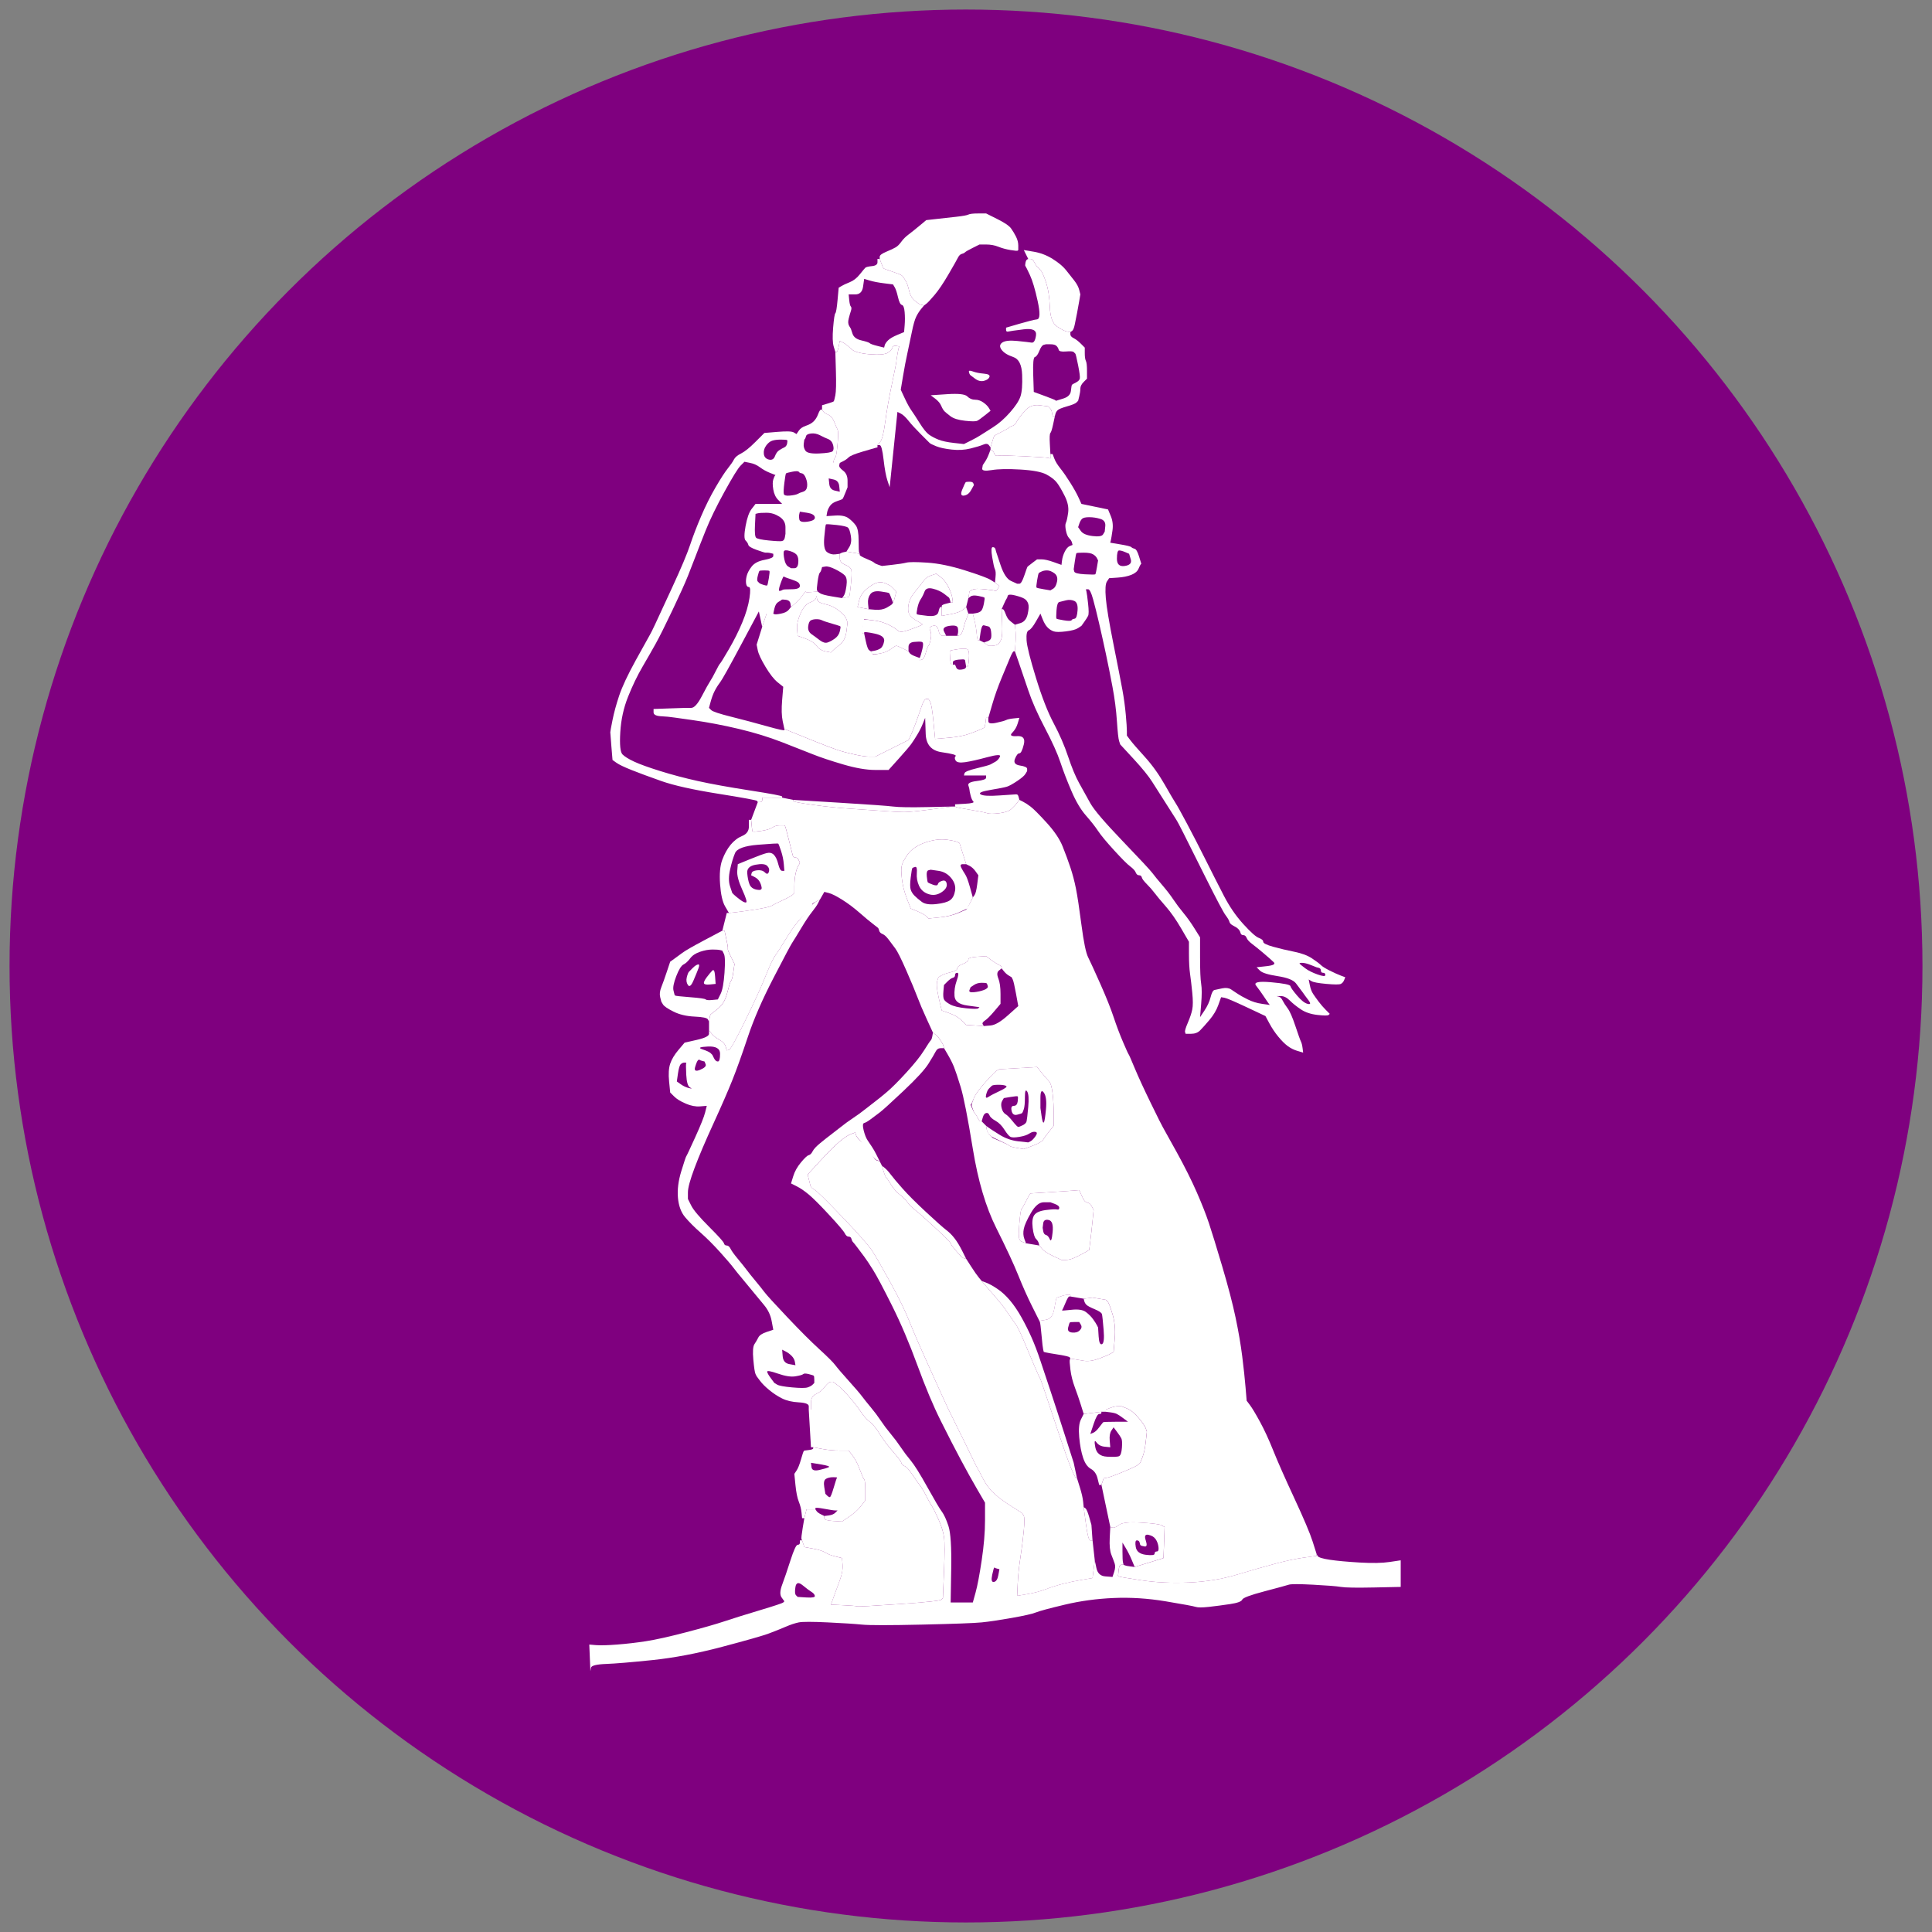 <?xml version="1.0"?><svg width="400" height="400" xmlns="http://www.w3.org/2000/svg">
 <rect width="100%" height="100%" fill="#808080" stroke="none"/>
 <g>
  <title>Layer 1</title>
  <circle id="svg_3" r="198.025" cy="200" cx="200" stroke-dasharray="null" stroke-width="0" stroke="#000000" fill="#7f007f"/>
 </g>
 <g>
  <path fill="#ffffff" fill-rule="evenodd" stroke="#000000" stroke-width="0px" id="path85" d="m215.754,258.557l-0.574,-0.689l-0.115,-0.459q-0.115,-0.459 -0.574,-0.918q-0.459,-0.459 -0.689,-2.295q-0.23,-1.836 0.344,-2.639q0.574,-0.803 2.41,-1.033q1.836,-0.229 2.295,-0.115q0.459,0.115 0.459,-0.344q0,-0.459 -0.918,-0.803l-0.918,-0.344l-1.377,0q-1.377,0 -2.639,2.18q-1.262,2.18 -1.492,3.328q-0.23,1.148 0.115,2.066l0.344,0.918l-0.574,-0.229l-0.574,-0.23l-0.23,-0.459q-0.23,-0.459 0,-3.213q0.23,-2.754 0.459,-2.984q0.23,-0.23 0.918,-1.607q0.689,-1.377 0.803,-1.492l0.115,-0.115l3.672,-0.229q3.672,-0.23 5.049,-0.344l1.377,-0.115l0.459,1.033q0.459,1.033 0.689,1.262q0.23,0.229 0.689,0.344q0.459,0.115 0.803,0.803l0.344,0.689l-0.23,2.295q-0.23,2.295 -0.459,4.131l-0.23,1.836l-0.574,0.344q-0.574,0.344 -1.951,1.033q-1.377,0.689 -2.295,0.689l-0.918,0l-1.721,-0.803q-1.721,-0.803 -2.295,-1.492zm0.23,-5.279q0.115,-0.918 1.148,-0.689q1.033,0.23 0.803,2.525q-0.23,2.295 -0.574,1.492q-0.344,-0.803 -0.803,-0.918q-0.459,-0.115 -0.574,-0.803l-0.115,-0.689l0.115,-0.918z"/>
  <path fill="#ffffff" fill-rule="evenodd" stroke="#000000" stroke-width="0px" id="path88" d="m221.607,268.197l0,0.229l-0.23,0q-0.23,0 -0.803,1.377q-0.574,1.377 -0.689,1.492q-0.115,0.115 1.951,-0.115q2.066,-0.23 2.984,0.459q0.918,0.689 1.492,1.492q0.574,0.803 0.803,1.262l0.23,0.459l0.115,1.836q0.115,1.836 0.689,1.607q0.574,-0.23 0.344,-2.984q-0.229,-2.754 -0.344,-3.213q-0.115,-0.459 -1.492,-1.033q-1.377,-0.574 -1.721,-0.918q-0.344,-0.344 -0.459,-0.803l-0.115,-0.459l0.918,-0.115l0.918,-0.115l1.377,0.229l1.377,0.229l0.344,0.344q0.344,0.344 1.033,2.639q0.689,2.295 0.459,5.049l-0.23,2.754l-0.574,0.344q-0.574,0.344 -2.41,1.033q-1.836,0.689 -3.213,0.459q-1.377,-0.23 -2.066,-0.344l-0.689,-0.115l-0.115,-0.229q-0.115,-0.229 -2.295,-0.574q-2.18,-0.344 -2.639,-0.459l-0.459,-0.115l-0.115,-0.459q-0.115,-0.459 -0.344,-2.984q-0.23,-2.525 -0.344,-2.754l-0.115,-0.229l1.377,-0.229q1.377,-0.229 1.721,-2.295q0.344,-2.066 0.459,-2.18l0.115,-0.115l0.689,-0.23l0.689,-0.229l0.689,-0.115q0.689,-0.115 0.689,0.115zm0.918,5.508l0.918,0l0.344,0.574q0.344,0.574 -0.23,1.148q-0.574,0.574 -1.607,0.459q-1.033,-0.115 -0.803,-1.033q0.23,-0.918 0.344,-1.033q0.115,-0.115 1.033,-0.115z"/>
  <path fill="#ffffff" fill-rule="evenodd" stroke="#000000" stroke-width="0px" id="path93" d="m224.82,315.475l-0.459,-3.443l0.344,0.229q0.344,0.23 0.803,1.836l0.459,1.607l0.115,1.607l0.115,1.607l-0.459,0q-0.459,0 -0.918,-3.443z"/>
  <path fill="#ffffff" fill-rule="evenodd" stroke="#000000" stroke-width="0px" id="path91" d="m228.262,306.754l-0.23,0.689l-0.229,0l-0.23,0l-0.344,-1.377q-0.344,-1.377 -1.377,-1.951q-1.033,-0.574 -1.607,-2.295q-0.574,-1.721 -0.803,-4.246q-0.23,-2.525 0.344,-3.672l0.574,-1.148l1.836,-0.229l1.836,-0.229l0,0.229q0,0.229 -0.459,0.229q-0.459,0 -1.148,2.066l-0.689,2.066l0.574,-0.229q0.574,-0.23 1.262,-1.148q0.689,-0.918 0.803,-1.033q0.115,-0.115 2.639,-0.115l2.525,0l-0.918,-0.689q-0.918,-0.689 -1.377,-0.918q-0.459,-0.229 -1.377,-0.344l-0.918,-0.115l0,-0.23l0,-0.229l0.918,-0.344q0.918,-0.344 1.607,-0.344l0.689,0l1.148,0.459q1.148,0.459 2.41,1.951q1.262,1.492 1.492,2.18l0.23,0.688l-0.23,2.066q-0.229,2.066 -0.689,3.213l-0.459,1.148l-0.344,0.344q-0.344,0.344 -3.098,1.492q-2.754,1.148 -3.443,1.262l-0.689,0.115l-0.229,0.689zm1.836,-10.557l0.459,-0.689l0.689,0.918q0.689,0.918 0.918,1.377q0.229,0.459 0.115,1.951q-0.115,1.492 -0.574,1.721q-0.459,0.229 -2.525,0.115q-2.066,-0.115 -2.41,-1.951q-0.344,-1.836 0.23,-1.033q0.574,0.803 1.721,0.918l1.148,0.115l-0.115,-1.377q-0.115,-1.377 0.344,-2.066z"/>
  <path fill="#ffffff" fill-rule="evenodd" stroke="#000000" stroke-width="0px" id="path108" d="m179.148,236.869l0.689,0.344l0.344,0.918q0.344,0.918 0.689,1.492q0.344,0.574 0.803,0.689l0.459,0.115l0.23,0.459l0.23,0.459l0.344,1.148q0.344,1.148 0.574,1.377l0.23,0.23l0.803,1.262q0.803,1.262 1.721,1.951q0.918,0.689 1.607,1.607q0.689,0.918 1.607,1.607q0.918,0.689 4.016,3.557q3.098,2.869 3.328,3.328l0.23,0.459l1.033,1.262q1.033,1.262 1.492,1.377l0.459,0.115l1.033,1.607q1.033,1.607 1.607,2.295l0.574,0.689l0.574,0.688q0.574,0.689 2.18,2.525q1.607,1.836 2.525,3.213q0.918,1.377 1.607,2.295q0.689,0.918 1.836,3.672q1.148,2.754 2.18,5.164q1.033,2.41 1.148,2.525q0.115,0.115 1.033,2.869q0.918,2.754 2.754,8.262q1.836,5.508 2.639,7.459q0.803,1.951 1.033,2.066l0.23,0.115l0.574,1.836q0.574,1.836 0.689,2.984l0.115,1.148l0.459,3.443q0.459,3.443 0.918,3.443l0.459,0l0.23,2.066l0.23,2.066l-0.23,1.836l-0.23,1.836l-2.066,0.344q-2.066,0.344 -3.902,0.803q-1.836,0.459 -3.672,1.148q-1.836,0.688 -3.902,1.033l-2.066,0.344l0.115,-2.525q0.115,-2.525 0.574,-5.508q0.459,-2.984 0.689,-5.508q0.23,-2.525 0,-2.984l-0.23,-0.459l-0.115,-0.115q-0.115,-0.115 -1.951,-1.262q-1.836,-1.148 -3.098,-2.18q-1.262,-1.033 -1.951,-1.951q-0.689,-0.918 -1.377,-2.295q-0.689,-1.377 -0.803,-1.492q-0.115,-0.115 -1.377,-2.754q-1.262,-2.639 -3.098,-6.311q-1.836,-3.672 -2.754,-5.738q-0.918,-2.066 -3.213,-7.115q-2.295,-5.049 -3.672,-8.492q-1.377,-3.443 -3.902,-8.033q-2.525,-4.59 -3.672,-6.426q-1.148,-1.836 -6.311,-7.229q-5.164,-5.393 -5.852,-5.738q-0.689,-0.344 -0.803,-0.803q-0.115,-0.459 -0.344,-1.377l-0.23,-0.918l2.525,-2.754q2.525,-2.754 4.016,-4.016q1.492,-1.262 2.41,-1.607l0.918,-0.344l0.115,0.459q0.115,0.459 0.689,1.033q0.574,0.574 1.262,0.918z"/>
  <path fill="#ffffff" fill-rule="evenodd" stroke="#000000" stroke-width="0px" id="path106" d="m166.295,319.607l-0.229,-0.689l-0.115,-0.229q-0.115,-0.229 0.23,-2.295l0.344,-2.066l0.229,-0.918l0.23,-0.918l0.918,0l0.918,0l0.23,0.344q0.23,0.344 0.918,0.689l0.689,0.344l0,0.459q0,0.459 1.836,0.574l1.836,0.115l0.689,-0.459q0.689,-0.459 1.607,-1.148q0.918,-0.689 1.721,-1.721l0.803,-1.033l0,-2.066q0,-2.066 -0.23,-2.295q-0.23,-0.23 -0.918,-2.066q-0.689,-1.836 -1.492,-2.869l-0.803,-1.033l-1.836,0q-1.836,0 -3.672,-0.344l-1.836,-0.344l-0.23,0l-0.23,0l-0.23,-3.902l-0.23,-3.902l0.23,0l0.23,0l0,-1.377q0,-1.377 1.033,-1.836q1.033,-0.459 1.836,-1.492q0.803,-1.033 1.262,-1.033l0.459,0l0.918,0.688q0.918,0.689 2.41,2.41q1.492,1.721 2.41,3.098q0.918,1.377 1.836,2.066q0.918,0.689 2.066,2.525q1.148,1.836 2.754,3.672q1.607,1.836 1.721,2.295q0.115,0.459 0.689,0.688q0.574,0.23 1.492,1.607q0.918,1.377 1.607,2.295q0.689,0.918 1.377,2.295q0.689,1.377 1.148,2.066q0.459,0.689 1.377,2.754q0.918,2.066 1.148,3.672q0.23,1.607 0,7.115l-0.23,5.508l-0.344,0.344q-0.344,0.344 -8.721,0.918q-8.377,0.574 -8.721,0.459q-0.344,-0.115 -2.869,-0.23l-2.525,-0.115l0.574,-1.607q0.574,-1.607 1.262,-3.443q0.689,-1.836 0.574,-3.213l-0.115,-1.377l-1.377,-0.344q-1.377,-0.344 -2.066,-0.803q-0.689,-0.459 -2.525,-0.803l-1.836,-0.344l-0.23,-0.689z"/>
  <path fill="#ffffff" fill-rule="evenodd" stroke="#000000" stroke-width="0px" id="path38" d="m168.361,299.869l0,-0.229l1.836,0.344q1.836,0.344 3.672,0.344l1.836,0l0.803,1.033q0.803,1.033 1.492,2.869q0.689,1.836 0.918,2.066q0.23,0.229 0.23,2.295l0,2.066l-0.803,1.033q-0.803,1.033 -1.721,1.721q-0.918,0.689 -1.607,1.148l-0.689,0.459l-1.836,-0.115q-1.836,-0.115 -1.836,-0.574l0,-0.459l0.918,-0.115q0.918,-0.115 1.377,-0.574l0.459,-0.459l-0.459,0q-0.459,0 -2.295,-0.344q-1.836,-0.344 -1.836,-0.115l0,0.23l-0.918,0l-0.918,0l-0.23,0.918l-0.229,0.918l-0.23,0l-0.229,0l-0.115,-1.148q-0.115,-1.148 -0.574,-2.295q-0.459,-1.148 -0.689,-3.443l-0.23,-2.295l0.459,-0.688q0.459,-0.689 0.918,-2.295q0.459,-1.607 0.574,-1.721l0.115,-0.115l0.918,-0.115q0.918,-0.115 0.918,-0.344zm-0.344,3.902l-0.115,-0.918l2.066,0.344q2.066,0.344 1.607,0.574q-0.459,0.229 -1.951,0.574q-1.492,0.344 -1.607,-0.574zm4.475,2.066q0.918,0 0.803,0.115q-0.115,0.115 -0.689,2.066q-0.574,1.951 -0.803,1.951q-0.23,0 -0.574,-0.344l-0.344,-0.344l-0.23,-1.377q-0.23,-1.377 0.344,-1.721q0.574,-0.344 1.492,-0.344z"/>
  <path fill="#ffffff" fill-rule="evenodd" stroke="#000000" stroke-width="0px" id="path80" d="m204.279,233.771l-0.115,-0.689l0.459,0.344q0.459,0.344 2.295,1.492q1.836,1.148 3.902,1.377l2.066,0.229l0.459,-0.229q0.459,-0.23 1.033,-1.033q0.574,-0.803 0,-0.918q-0.574,-0.115 -1.262,0.344q-0.689,0.459 -2.066,0.689q-1.377,0.229 -1.836,0q-0.459,-0.23 -1.262,-1.492q-0.803,-1.262 -1.836,-1.836q-1.033,-0.574 -1.262,-1.148q-0.23,-0.574 -0.689,-0.459q-0.459,0.115 -0.689,0.918l-0.23,0.803l-0.23,0q-0.23,0 -0.574,-0.689q-0.344,-0.689 -0.574,-0.918q-0.23,-0.229 -0.459,-0.918l-0.23,-0.689l0,-0.229q0,-0.229 0.459,-1.377q0.459,-1.148 2.41,-3.328q1.951,-2.18 2.41,-2.41l0.459,-0.229l3.902,-0.23l3.902,-0.229l0.918,1.148q0.918,1.148 1.492,1.721q0.574,0.574 0.803,2.639q0.23,2.066 0.23,4.361l0,2.295l-0.918,1.148q-0.918,1.148 -1.262,1.721q-0.344,0.574 -2.18,1.262l-1.836,0.688l-1.377,-0.229q-1.377,-0.229 -1.607,-0.459q-0.23,-0.23 -1.951,-1.033q-1.721,-0.803 -1.836,-0.918l-0.115,-0.115l-0.344,-0.344q-0.344,-0.344 -0.459,-1.033zm2.41,-9.18q1.148,0 1.607,0.23q0.459,0.229 -1.262,1.033q-1.721,0.803 -2.41,1.262q-0.689,0.459 -0.459,-0.459q0.229,-0.918 0.574,-1.262l0.344,-0.344l0.229,-0.229q0.23,-0.23 1.377,-0.23zm5.508,2.525q0,-1.836 0.459,-1.148q0.459,0.689 0.23,3.213q-0.23,2.525 -0.344,2.984q-0.115,0.459 -0.803,0.803q-0.689,0.344 -0.918,0.344q-0.23,0 -1.148,-1.148q-0.918,-1.148 -1.492,-1.492q-0.574,-0.344 -0.803,-1.262q-0.23,-0.918 0.115,-1.492l0.344,-0.574l1.377,-0.229q1.377,-0.229 1.492,-0.115q0.115,0.115 0,1.033q-0.115,0.918 -0.803,0.918q-0.689,0 -0.459,1.033q0.23,1.033 1.148,0.803q0.918,-0.229 1.033,-0.344q0.115,-0.115 0.344,-0.803q0.23,-0.689 0.23,-2.525zm3.213,0.229q0,-2.066 0.689,-1.148q0.689,0.918 0.459,3.443q-0.23,2.525 -0.459,2.754q-0.23,0.229 -0.459,-1.377l-0.23,-1.607l0,-2.066z"/>
  <path fill="#ffffff" fill-rule="evenodd" stroke="#000000" stroke-width="0px" id="path51" d="m182.934,242.492l-0.344,-1.148l0.574,0.459q0.574,0.459 1.262,1.377q0.689,0.918 2.41,2.869q1.721,1.951 4.934,4.934q3.213,2.984 4.131,3.672q0.918,0.688 1.721,1.721q0.803,1.033 1.607,2.639l0.803,1.607l-0.459,-0.115q-0.459,-0.115 -1.492,-1.377l-1.033,-1.262l-0.23,-0.459q-0.23,-0.459 -3.328,-3.328q-3.098,-2.869 -4.016,-3.557q-0.918,-0.689 -1.607,-1.607q-0.689,-0.918 -1.607,-1.607q-0.918,-0.689 -1.721,-1.951l-0.803,-1.262l-0.23,-0.23q-0.23,-0.229 -0.574,-1.377z"/>
  <path fill="#ffffff" fill-rule="evenodd" stroke="#000000" stroke-width="0px" id="path10" d="m169.049,186.607l0.689,-0.344l-0.344,0.689q-0.344,0.689 -1.262,1.836q-0.918,1.148 -2.295,3.443q-1.377,2.295 -1.836,2.984q-0.459,0.689 -3.902,7.344q-3.443,6.656 -5.279,12.164q-1.836,5.508 -3.213,8.951q-1.377,3.443 -3.902,8.951q-2.525,5.508 -3.902,9.18q-1.377,3.672 -1.377,5.049l0,1.377l0.689,1.377q0.689,1.377 3.672,4.361q2.984,2.984 3.098,3.443q0.115,0.459 0.574,0.459q0.459,0 0.803,0.689q0.344,0.689 1.492,2.066q1.148,1.377 1.836,2.295q0.689,0.918 1.836,2.295q1.148,1.377 1.836,2.295q0.689,0.918 4.705,5.164q4.016,4.246 6.656,6.656q2.639,2.41 3.328,3.328q0.689,0.918 2.754,3.213q2.066,2.295 2.754,3.213q0.689,0.918 1.836,2.295q1.148,1.377 2.066,2.754q0.918,1.377 2.066,2.754q1.148,1.377 2.066,2.754q0.918,1.377 2.066,2.754q1.148,1.377 3.443,5.508q2.295,4.131 2.984,5.049q0.689,0.918 1.377,2.984q0.689,2.066 0.574,8.951l-0.115,6.885l2.295,0l2.295,0l0.574,-2.066q0.574,-2.066 1.262,-6.656q0.689,-4.59 0.689,-8.262l0,-3.672l-1.607,-2.754q-1.607,-2.754 -3.443,-6.197q-1.836,-3.443 -4.131,-8.033q-2.295,-4.59 -4.82,-11.475q-2.525,-6.885 -5.279,-12.393q-2.754,-5.508 -3.902,-7.344q-1.148,-1.836 -1.836,-2.754q-0.689,-0.918 -1.377,-1.836q-0.689,-0.918 -0.918,-1.148q-0.23,-0.23 -0.344,-0.689q-0.115,-0.459 -0.574,-0.459q-0.459,0 -0.803,-0.689q-0.344,-0.688 -3.213,-3.787q-2.869,-3.098 -4.246,-4.246q-1.377,-1.148 -2.525,-1.721l-1.148,-0.574l0.459,-1.492q0.459,-1.492 1.607,-2.869q1.148,-1.377 1.607,-1.492q0.459,-0.115 0.803,-0.803q0.344,-0.689 1.607,-1.721q1.262,-1.033 2.18,-1.721q0.918,-0.689 2.066,-1.607q1.148,-0.918 2.525,-1.836q1.377,-0.918 2.525,-1.836q1.148,-0.918 2.066,-1.607q0.918,-0.689 2.41,-1.951q1.492,-1.262 4.016,-4.016q2.525,-2.754 3.672,-4.59q1.148,-1.836 1.377,-2.066q0.23,-0.229 0.344,-0.918l0.115,-0.689l0.459,0.344l0.459,0.344l0.574,0.803q0.574,0.803 0.689,1.262l0.115,0.459l-0.689,0q-0.689,0 -1.033,0.688q-0.344,0.689 -1.492,2.525q-1.148,1.836 -5.164,5.623q-4.016,3.787 -4.934,4.475q-0.918,0.689 -1.836,1.377q-0.918,0.689 -1.377,0.803q-0.459,0.115 -0.115,1.492q0.344,1.377 0.803,2.066q0.459,0.689 0.918,1.377q0.459,0.689 0.918,1.607l0.459,0.918l0.115,0.229l0.115,0.229l-0.574,-0.229q-0.574,-0.229 -1.492,-1.607q-0.918,-1.377 -1.836,-2.295q-0.918,-0.918 -1.033,-1.377l-0.115,-0.459l-0.918,0.344q-0.918,0.344 -2.41,1.607q-1.492,1.262 -4.016,4.016l-2.525,2.754l0.23,0.918q0.23,0.918 0.344,1.377q0.115,0.459 0.803,0.803q0.689,0.344 5.852,5.738q5.164,5.393 6.311,7.229q1.148,1.836 3.672,6.426q2.525,4.59 3.902,8.033q1.377,3.443 3.672,8.492q2.295,5.049 3.213,7.115q0.918,2.066 2.754,5.738q1.836,3.672 3.098,6.311q1.262,2.639 1.377,2.754q0.115,0.115 0.803,1.492q0.689,1.377 1.377,2.295q0.689,0.918 1.951,1.951q1.262,1.033 3.098,2.18q1.836,1.148 1.951,1.262l0.115,0.115l0.23,0.459q0.23,0.459 0,2.984q-0.23,2.525 -0.689,5.508q-0.459,2.984 -0.574,5.508l-0.115,2.525l2.066,-0.344q2.066,-0.344 3.902,-1.033q1.836,-0.689 3.672,-1.148q1.836,-0.459 3.902,-0.803l2.066,-0.344l0.23,-1.836l0.23,-1.836l0.344,1.607q0.344,1.607 1.836,1.721l1.492,0.115l0.344,-1.033q0.344,-1.033 0.115,-1.721q-0.23,-0.689 -0.689,-1.836q-0.459,-1.148 -0.344,-3.443l0.115,-2.295l0.459,0.115q0.459,0.115 1.377,-0.574q0.918,-0.688 4.59,-0.459q3.672,0.229 4.246,0.574l0.574,0.344l-0.115,3.213l-0.115,3.213l-2.984,0.918l-2.984,0.918l-0.574,-1.377q-0.574,-1.377 -1.262,-2.525l-0.689,-1.148l0,1.836q0,1.836 0.115,2.295l0.115,0.459l-0.459,0q-0.459,0 -0.574,1.148l-0.115,1.148l0.115,0.115q0.115,0.115 4.705,0.803q4.59,0.689 9.869,0.459q5.279,-0.229 9.869,-1.607q4.59,-1.377 8.033,-2.295q3.443,-0.918 5.967,-1.262l2.525,-0.344l0,-0.23l0,-0.229l0.229,0.459q0.23,0.459 2.525,0.803q2.295,0.344 6.197,0.574q3.902,0.23 6.197,-0.115l2.295,-0.344l0,2.754l0,2.754l-5.508,0.115q-5.508,0.115 -6.885,-0.115q-1.377,-0.229 -5.738,-0.459q-4.361,-0.23 -5.049,0q-0.689,0.229 -5.049,1.377q-4.361,1.148 -4.59,1.721q-0.229,0.574 -2.525,0.918q-2.295,0.344 -4.361,0.574q-2.066,0.229 -2.754,0q-0.689,-0.229 -6.197,-1.148q-5.508,-0.918 -10.787,-0.688q-5.279,0.229 -10.098,1.377q-4.82,1.148 -5.967,1.607q-1.148,0.459 -5.049,1.148q-3.902,0.689 -6.197,0.918q-2.295,0.23 -12.393,0.459q-10.098,0.229 -12.393,0q-2.295,-0.229 -7.115,-0.459q-4.82,-0.229 -5.967,0q-1.148,0.23 -2.754,0.918q-1.607,0.688 -3.443,1.377q-1.836,0.689 -9.639,2.754q-7.803,2.066 -14.459,2.754q-6.656,0.689 -9.639,0.803q-2.984,0.115 -3.098,0.803l-0.115,0.689l-0.115,-2.754l-0.115,-2.754l1.377,0.115q1.377,0.115 4.361,-0.115q2.984,-0.23 5.967,-0.689q2.984,-0.459 8.262,-1.836q5.279,-1.377 8.033,-2.295q2.754,-0.918 7.344,-2.295q4.59,-1.377 4.82,-1.607l0.229,-0.23l-0.574,-0.803q-0.574,-0.803 0.115,-2.639q0.689,-1.836 1.721,-5.049q1.033,-3.213 1.492,-3.213q0.459,0 0.459,-0.459l0,-0.459l0.23,0l0.23,0l0.229,0.689l0.23,0.689l1.836,0.344q1.836,0.344 2.525,0.803q0.689,0.459 2.066,0.803l1.377,0.344l0.115,1.377q0.115,1.377 -0.574,3.213q-0.689,1.836 -1.262,3.443l-0.574,1.607l2.525,0.115q2.525,0.115 2.869,0.23q0.344,0.115 8.721,-0.459q8.377,-0.574 8.721,-0.918l0.344,-0.344l0.23,-5.508q0.23,-5.508 0,-7.115q-0.23,-1.607 -1.148,-3.672q-0.918,-2.066 -1.377,-2.754q-0.459,-0.689 -1.148,-2.066q-0.689,-1.377 -1.377,-2.295q-0.689,-0.918 -1.607,-2.295q-0.918,-1.377 -1.492,-1.607q-0.574,-0.229 -0.689,-0.688q-0.115,-0.459 -1.721,-2.295q-1.607,-1.836 -2.754,-3.672q-1.148,-1.836 -2.066,-2.525q-0.918,-0.689 -1.836,-2.066q-0.918,-1.377 -2.41,-3.098q-1.492,-1.721 -2.41,-2.41l-0.918,-0.688l-0.459,0q-0.459,0 -1.262,1.033q-0.803,1.033 -1.836,1.492q-1.033,0.459 -1.033,1.836l0,1.377l-0.23,0l-0.23,0l0,-0.689q0,-0.688 -2.066,-0.803q-2.066,-0.115 -3.443,-0.803q-1.377,-0.688 -2.639,-1.721q-1.262,-1.033 -1.951,-1.951l-0.689,-0.918l-0.23,-0.459q-0.23,-0.459 -0.459,-2.984q-0.23,-2.525 0.23,-3.213q0.459,-0.689 0.803,-1.377q0.344,-0.689 1.721,-1.148l1.377,-0.459l-0.344,-1.836q-0.344,-1.836 -1.607,-3.328q-1.262,-1.492 -2.18,-2.639q-0.918,-1.148 -2.18,-2.639q-1.262,-1.492 -1.951,-2.41q-0.689,-0.918 -2.754,-3.213q-2.066,-2.295 -4.016,-4.016q-1.951,-1.721 -3.213,-3.213q-1.262,-1.492 -1.492,-4.016q-0.23,-2.525 0.689,-5.508q0.918,-2.984 1.033,-3.098q0.115,-0.115 1.836,-3.902q1.721,-3.787 2.066,-5.164l0.344,-1.377l-1.377,0.115q-1.377,0.115 -2.984,-0.574q-1.607,-0.689 -2.41,-1.492l-0.803,-0.803l-0.229,-2.295q-0.23,-2.295 0.229,-3.672q0.459,-1.377 1.721,-2.869l1.262,-1.492l2.525,-0.574q2.525,-0.574 2.525,-1.262l0,-0.689l0.574,0.689q0.574,0.689 1.607,1.262q1.033,0.574 1.262,1.377l0.23,0.803l0.459,-0.115q0.459,-0.115 3.328,-5.967q2.869,-5.852 4.246,-9.295q1.377,-3.443 2.066,-4.361q0.689,-0.918 2.066,-3.213q1.377,-2.295 2.639,-3.787q1.262,-1.492 2.18,-2.639q0.918,-1.148 1.607,-1.492zm-27.311,33.393q0.459,0 0.344,0.115q-0.115,0.115 0,2.41q0.115,2.295 0.803,2.639q0.689,0.344 -0.23,0.115q-0.918,-0.229 -1.721,-0.803l-0.803,-0.574l0.23,-1.607q0.23,-1.607 0.574,-1.951q0.344,-0.344 0.803,-0.344zm2.754,-0.459q0.23,-0.23 0.344,-0.115q0.115,0.115 0.574,0.23l0.459,0.115l0.23,0.574q0.23,0.574 -1.148,1.148q-1.377,0.574 -1.033,-0.574q0.344,-1.148 0.574,-1.377zm2.066,-2.869q2.525,-0.115 2.525,1.492q0,1.607 -0.459,1.607q-0.459,0 -0.803,-0.689l-0.344,-0.689l-0.344,-0.344q-0.344,-0.344 -1.721,-0.803q-1.377,-0.459 1.148,-0.574zm12.279,67.361q-0.115,-0.459 2.18,0.344q2.295,0.803 3.672,0.574q1.377,-0.229 1.607,-0.459q0.23,-0.23 1.148,0q0.918,0.229 1.033,0.344q0.115,0.115 0.115,0.803l0,0.689l-0.344,0.344q-0.344,0.344 -1.033,0.574q-0.689,0.229 -3.213,0q-2.525,-0.229 -3.098,-0.574l-0.574,-0.344l-0.689,-0.918q-0.689,-0.918 -0.803,-1.377zm3.213,-3.213l-0.115,-1.377l0.689,0.344q0.689,0.344 1.262,0.918q0.574,0.574 0.689,1.262l0.115,0.689l-1.262,-0.23q-1.262,-0.229 -1.377,-1.607zm2.639,47.738q0.23,-1.377 1.492,-0.344q1.262,1.033 1.836,1.377q0.574,0.344 0.689,0.803q0.115,0.459 -1.721,0.344l-1.836,-0.115l-0.344,-0.344q-0.344,-0.344 -0.115,-1.721zm40.738,-2.525q0.344,-1.607 0.459,-1.492q0.115,0.115 0.574,0.23l0.459,0.115l-0.23,1.262q-0.23,1.262 -0.918,1.377q-0.689,0.115 -0.344,-1.492zm31.787,-7.115q-0.459,-1.377 0.574,-1.148q1.033,0.229 1.492,0.918q0.459,0.689 0.574,1.607q0.115,0.918 -0.344,0.918q-0.459,0 -0.459,0.459q0,0.459 -1.836,0.229q-1.836,-0.229 -2.066,-1.607q-0.229,-1.377 0.23,-1.377q0.459,0 0.574,0.459l0.115,0.459l0.115,0.115q0.115,0.115 0.803,0.23q0.689,0.115 0.229,-1.262z"/>
  <path fill="#ffffff" fill-rule="evenodd" stroke="#000000" stroke-width="0px" id="path21" d="m169.967,84.82l0.23,0l0.23,0.344q0.23,0.344 1.033,0.689q0.803,0.344 1.262,1.492q0.459,1.148 0.689,1.607q0.23,0.459 0,2.984q-0.23,2.525 -0.459,2.754q-0.23,0.229 -0.344,0.689l-0.115,0.459l0.689,0l0.689,0l-0.115,0.459q-0.115,0.459 0.803,1.148q0.918,0.689 0.918,2.066l0,1.377l-0.459,1.148q-0.459,1.148 -0.574,1.262q-0.115,0.115 -1.148,0.459q-1.033,0.344 -1.492,1.033q-0.459,0.689 -0.574,1.377l-0.115,0.689l1.836,-0.115q1.836,-0.115 2.754,0.574q0.918,0.689 1.492,1.492q0.574,0.803 0.574,3.098q0,2.295 0.115,2.525l0.115,0.229l-1.377,-0.229l-1.377,-0.23l0.574,-0.918q0.574,-0.918 0.344,-2.295q-0.23,-1.377 -0.574,-1.721q-0.344,-0.344 -2.41,-0.574q-2.066,-0.23 -2.18,-0.115q-0.115,0.115 -0.344,2.639q-0.23,2.525 0.574,3.098q0.803,0.574 1.721,0.459l0.918,-0.115l0,0.918q0,0.918 1.148,1.377q1.148,0.459 1.262,1.148q0.115,0.689 -0.115,2.984q-0.23,2.295 -0.344,2.41l-0.115,0.115l-0.689,0.115l-0.689,0.115l0.344,-0.459q0.344,-0.459 0.574,-2.066q0.23,-1.607 -0.344,-2.18q-0.574,-0.574 -1.951,-1.262q-1.377,-0.689 -2.066,-0.574l-0.689,0.115l-0.115,0.459q-0.115,0.459 -0.344,0.689q-0.23,0.23 -0.459,1.836q-0.23,1.607 -0.115,1.836l0.115,0.229l-1.148,0.115q-1.148,0.115 -1.262,0l-0.115,-0.115l-0.689,0.918q-0.689,0.918 -1.492,1.607l-0.803,0.689l-0.115,-0.689q-0.115,-0.689 -0.918,-0.803q-0.803,-0.115 -0.918,0l-0.115,0.115l-0.574,0.344q-0.574,0.344 -0.803,1.377l-0.23,1.033l-0.689,0l-0.689,0l-0.459,1.377l-0.459,1.377l-0.344,-1.607l-0.344,-1.607l-3.672,6.885q-3.672,6.885 -4.361,7.803q-0.689,0.918 -1.148,1.836q-0.459,0.918 -0.803,2.18l-0.344,1.262l0.459,0.459q0.459,0.459 4.131,1.377q3.672,0.918 7.344,1.951q3.672,1.033 3.672,0.803l0,-0.23l1.377,0.574q1.377,0.574 4.82,1.951q3.443,1.377 4.82,1.836q1.377,0.459 3.443,0.918q2.066,0.459 3.213,0.459l1.148,0l3.443,-1.721l3.443,-1.721l0.344,-0.689q0.344,-0.689 1.033,-2.525q0.689,-1.836 1.262,-3.557q0.574,-1.721 1.033,-1.721l0.459,0l0.344,0.574q0.344,0.574 0.689,4.131l0.344,3.557l2.754,-0.23q2.754,-0.229 4.59,-0.918q1.836,-0.689 2.295,-0.918l0.459,-0.229l0.115,-0.115q0.115,-0.115 0.23,-1.033l0.115,-0.918l0.229,0l0.23,0l0,0.689q0,0.689 1.607,0.344q1.607,-0.344 2.066,-0.574q0.459,-0.229 1.607,-0.344l1.148,-0.115l-0.344,1.148q-0.344,1.148 -1.148,1.951q-0.803,0.803 1.033,0.689q1.836,-0.115 1.377,1.721q-0.459,1.836 -0.918,1.836q-0.459,0 -0.918,1.148q-0.459,1.148 1.033,1.377q1.492,0.229 1.492,0.689l0,0.459l-0.344,0.574q-0.344,0.574 -1.721,1.492q-1.377,0.918 -2.066,1.148q-0.689,0.229 -3.443,0.689q-2.754,0.459 -2.066,0.918q0.689,0.459 3.902,0.23q3.213,-0.23 3.443,-0.23q0.23,0 0.344,0.115q0.115,0.115 0.23,0.574l0.115,0.459l-0.459,0.574l-0.459,0.574l-0.689,0.689q-0.689,0.689 -2.525,0.918q-1.836,0.23 -2.525,0q-0.689,-0.229 -3.443,-0.689q-2.754,-0.459 -2.984,-0.574l-0.23,-0.115l0,-0.23l0,-0.229l2.066,-0.115q2.066,-0.115 1.721,-0.459q-0.344,-0.344 -0.574,-1.262q-0.23,-0.918 -0.23,-1.148q0,-0.229 -0.23,-0.918q-0.229,-0.689 1.721,-0.918q1.951,-0.23 1.951,-0.689l0,-0.459l-2.295,0l-2.295,0l0.115,-0.459q0.115,-0.459 2.525,-1.033q2.41,-0.574 2.869,-0.803q0.459,-0.229 1.033,-0.574q0.574,-0.344 0.918,-1.033q0.344,-0.689 -2.639,0.115q-2.984,0.803 -4.59,1.033q-1.607,0.23 -1.951,-0.344q-0.344,-0.574 0,-0.918q0.344,-0.344 -2.869,-0.803q-3.213,-0.459 -3.328,-3.787l-0.115,-3.328l-0.459,1.148q-0.459,1.148 -1.148,2.295q-0.689,1.148 -1.262,1.951q-0.574,0.803 -2.639,3.098l-2.066,2.295l-2.754,0q-2.754,0 -6.656,-1.148q-3.902,-1.148 -6.197,-2.066q-2.295,-0.918 -6.426,-2.525q-4.131,-1.607 -8.951,-2.754q-4.82,-1.148 -9.639,-1.836q-4.82,-0.689 -5.049,-0.689q-0.23,0 -1.607,-0.115q-1.377,-0.115 -1.377,-0.803l0,-0.689l3.213,-0.115q3.213,-0.115 3.443,-0.115q0.23,0 1.148,0q0.918,0 2.18,-2.41q1.262,-2.41 1.721,-3.098q0.459,-0.689 1.148,-2.066q0.689,-1.377 0.918,-1.607q0.23,-0.229 1.836,-2.984q1.607,-2.754 2.754,-5.508q1.148,-2.754 1.492,-5.049q0.344,-2.295 -0.115,-2.295q-0.459,0 -0.574,-0.689q-0.115,-0.689 0.115,-1.607q0.23,-0.918 1.033,-1.951q0.803,-1.033 2.639,-1.377q1.836,-0.344 1.836,-0.803l0,-0.459l-0.459,-0.115q-0.459,-0.115 -0.689,-0.115q-0.23,0 -0.459,0q-0.23,0 -1.836,-0.574q-1.607,-0.574 -1.721,-1.033q-0.115,-0.459 -0.574,-0.918q-0.459,-0.459 0,-2.984q0.459,-2.525 1.262,-3.557l0.803,-1.033l2.754,0l2.754,0l-0.803,-0.803q-0.803,-0.803 -1.033,-2.18q-0.23,-1.377 0,-2.066q0.23,-0.689 0.344,-0.803l0.115,-0.115l-1.148,-0.459q-1.148,-0.459 -2.066,-1.148q-0.918,-0.689 -2.066,-0.918l-1.148,-0.229l-0.803,0.803q-0.803,0.803 -3.328,5.393q-2.525,4.59 -3.902,8.033q-1.377,3.443 -2.066,5.279q-0.689,1.836 -1.607,4.131q-0.918,2.295 -3.213,7.115q-2.295,4.82 -3.443,6.885q-1.148,2.066 -2.754,4.82q-1.607,2.754 -2.984,6.197q-1.377,3.443 -1.607,7.344q-0.23,3.902 0.459,4.59q0.689,0.689 2.41,1.492q1.721,0.803 5.393,1.951q3.672,1.148 7.803,2.066q4.131,0.918 10.787,1.951q6.656,1.033 6.656,1.262l0,0.23l-2.066,0l-2.066,0l0,0.459q0,0.459 -0.459,0.459l-0.459,0l-0.115,-0.23q-0.115,-0.229 -8.033,-1.492q-7.918,-1.262 -11.82,-2.639q-3.902,-1.377 -6.197,-2.295q-2.295,-0.918 -3.098,-1.492l-0.803,-0.574l-0.23,-2.754q-0.23,-2.754 -0.23,-2.984q0,-0.23 0.459,-2.525q0.459,-2.295 1.377,-5.049q0.918,-2.754 3.443,-7.344q2.525,-4.59 2.869,-5.164q0.344,-0.574 1.148,-2.295q0.803,-1.721 3.557,-7.689q2.754,-5.967 3.672,-8.721q0.918,-2.754 2.295,-5.967q1.377,-3.213 2.984,-5.967q1.607,-2.754 2.525,-3.902q0.918,-1.148 1.262,-1.836q0.344,-0.689 1.492,-1.262q1.148,-0.574 2.984,-2.41l1.836,-1.836l2.754,-0.229q2.754,-0.23 3.328,0.115l0.574,0.344l0.459,-0.689q0.459,-0.689 1.492,-1.033q1.033,-0.344 1.607,-0.918q0.574,-0.574 0.918,-1.492q0.344,-0.918 0.574,-0.918zm-11.246,21.344q1.377,0 2.639,0.803q1.262,0.803 1.262,2.18l0,1.377l-0.115,0.689q-0.115,0.689 -0.574,0.803q-0.459,0.115 -2.754,-0.115q-2.295,-0.229 -2.639,-0.574q-0.344,-0.344 -0.23,-2.639l0.115,-2.295l0.459,-0.115q0.459,-0.115 1.836,-0.115zm-0.459,11.934q0.918,0 1.033,0.115q0.115,0.115 -0.115,1.492q-0.23,1.377 -0.344,1.492q-0.115,0.115 -0.803,-0.115q-0.689,-0.229 -0.803,-0.344l-0.115,-0.115l-0.23,-0.229q-0.23,-0.23 0,-1.148q0.23,-0.918 0.344,-1.033q0.115,-0.115 1.033,-0.115zm3.443,-27.082q1.148,0 1.262,0.115q0.115,0.115 0,0.689q-0.115,0.574 -0.574,0.803l-0.459,0.23l-0.574,0.344q-0.574,0.344 -0.918,1.262q-0.344,0.918 -1.262,0.689q-0.918,-0.23 -1.033,-1.148q-0.115,-0.918 0.459,-1.721q0.574,-0.803 1.262,-1.033q0.689,-0.23 1.836,-0.23zm-0.115,29.836q0.574,-1.607 0.689,-1.492q0.115,0.115 0.803,0.344l0.689,0.229l0.918,0.344q0.918,0.344 0.918,1.033q0,0.689 -1.721,0.689q-1.721,0 -1.836,0.115q-0.115,0.115 -0.574,0.23q-0.459,0.115 0.115,-1.492zm2.41,-23.18q1.148,-0.23 1.377,0l0.23,0.229l0.459,0.115q0.459,0.115 0.803,1.033q0.344,0.918 0.23,1.721q-0.115,0.803 -0.803,1.033l-0.689,0.23l-0.459,0.229q-0.459,0.23 -1.607,0.344q-1.148,0.115 -1.262,-0.344q-0.115,-0.459 0.115,-2.295q0.23,-1.836 0.344,-1.951q0.115,-0.115 1.262,-0.344zm-1.721,16.525q0.115,-0.459 1.262,-0.115q1.148,0.344 1.492,0.918q0.344,0.574 0.23,1.607q-0.115,1.033 -0.803,1.033l-0.689,0l-0.574,-0.344q-0.574,-0.344 -0.803,-1.492q-0.229,-1.148 -0.115,-1.607zm3.213,-7.803l0.115,-0.459l1.492,0.23q1.492,0.23 1.607,0.918q0.115,0.689 -1.492,0.918q-1.607,0.23 -1.721,-0.459q-0.115,-0.689 0,-1.148zm2.41,-16.639q0.918,-0.115 1.836,0.344l0.918,0.459l0.803,0.344q0.803,0.344 1.033,1.262q0.23,0.918 -0.115,1.262q-0.344,0.344 -2.754,0.459q-2.41,0.115 -2.869,-0.574q-0.459,-0.689 -0.344,-1.492l0.115,-0.803l0.115,-0.115q0.115,-0.115 0.23,-0.574q0.115,-0.459 1.033,-0.574zm3.787,10.443l-0.115,-1.148l1.033,0.229q1.033,0.23 1.148,1.377l0.115,1.148l-1.033,-0.23q-1.033,-0.229 -1.148,-1.377z"/>
  <path fill="#ffffff" fill-rule="evenodd" stroke="#000000" stroke-width="0px" id="path24" d="m145.869,194.639l3.672,-1.951l0.23,0l0.23,0l0.344,1.607q0.344,1.607 0.344,1.836q0,0.229 0,0.459q0,0.23 0.689,1.607l0.689,1.377l-0.23,1.607q-0.23,1.607 -0.459,1.836q-0.23,0.229 -0.689,2.066q-0.459,1.836 -1.033,2.639q-0.574,0.803 -1.492,1.492q-0.918,0.689 -1.033,0.803q-0.115,0.115 -0.23,0.803l-0.115,0.688l-0.23,-0.459q-0.23,-0.459 -2.754,-0.574q-2.525,-0.115 -4.361,-1.033q-1.836,-0.918 -2.18,-1.492l-0.344,-0.574l-0.23,-0.918q-0.23,-0.918 0.23,-2.066q0.459,-1.148 1.148,-3.213l0.689,-2.066l0.803,-0.574q0.803,-0.574 1.721,-1.262q0.918,-0.689 4.59,-2.639zm1.607,1.951q1.148,0 1.607,0.115l0.459,0.115l0.344,0.688q0.344,0.689 0.115,3.902q-0.23,3.213 -0.803,4.361l-0.574,1.148l-1.148,0.115q-1.148,0.115 -1.377,-0.115q-0.23,-0.229 -3.213,-0.459q-2.984,-0.23 -3.098,-0.344l-0.115,-0.115l-0.23,-0.918q-0.23,-0.918 0.574,-2.984q0.803,-2.066 1.492,-2.41q0.689,-0.344 1.377,-1.262q0.689,-0.918 2.066,-1.377q1.377,-0.459 2.525,-0.459z"/>
  <path fill="#ffffff" fill-rule="evenodd" stroke="#000000" stroke-width="0px" id="path26" d="m144.492,199.689q0.459,-0.115 0.115,0.803q-0.344,0.918 -1.033,2.525q-0.689,1.607 -1.148,0.918q-0.459,-0.689 -0.23,-1.607q0.23,-0.918 0.459,-1.148l0.23,-0.23l0.574,-0.574q0.574,-0.574 1.033,-0.689z"/>
  <path fill="#ffffff" fill-rule="evenodd" stroke="#000000" stroke-width="0px" id="path28" d="m147.475,200.951q0.459,-0.459 0.574,1.148l0.115,1.607l-1.148,0.115q-1.148,0.115 -1.262,-0.23q-0.115,-0.344 0.574,-1.262q0.689,-0.918 1.148,-1.377z"/>
  <path fill="#ffffff" fill-rule="evenodd" stroke="#000000" stroke-width="0px" id="path32" d="m155.279,169.738l0.23,0l0.115,1.148l0.115,1.148l0.115,0.115q0.115,0.115 1.721,-0.115q1.607,-0.229 2.295,-0.689q0.689,-0.459 1.607,-0.459l0.918,0l0.115,0.115q0.115,0.115 0.803,2.869q0.689,2.754 0.803,3.213q0.115,0.459 0.574,0.459q0.459,0 0.689,0.574l0.23,0.574l-0.344,0.574q-0.344,0.574 -0.574,1.721q-0.23,1.148 -0.23,2.525l0,1.377l-0.344,0.344q-0.344,0.344 -2.066,1.148q-1.721,0.803 -2.295,1.148q-0.574,0.344 -3.557,0.803q-2.984,0.459 -4.131,0.574l-1.148,0.115l-0.803,-1.377q-0.803,-1.377 -1.033,-4.59q-0.23,-3.213 0.459,-5.049q0.689,-1.836 1.721,-3.098q1.033,-1.262 2.41,-1.836q1.377,-0.574 1.377,-1.951l0,-1.377l0.23,0zm1.607,5.164q4.131,-0.344 4.246,-0.229q0.115,0.115 0.574,1.492q0.459,1.377 0.574,2.754l0.115,1.377l-0.459,0q-0.459,0 -0.803,-1.377q-0.344,-1.377 -0.918,-1.951q-0.574,-0.574 -1.492,-0.344q-0.918,0.23 -3.443,1.262l-2.525,1.033l-0.115,1.377q-0.115,1.377 1.033,3.902q1.148,2.525 0.803,2.639q-0.344,0.115 -1.262,-0.574q-0.918,-0.689 -1.262,-1.033l-0.344,-0.344l-0.459,-1.377q-0.459,-1.377 0,-3.443q0.459,-2.066 1.033,-3.443q0.574,-1.377 4.705,-1.721zm-0.459,4.131q1.836,-0.344 2.41,0.23q0.574,0.574 0.344,1.262q-0.23,0.689 -0.803,0.115q-0.574,-0.574 -1.607,-0.459q-1.033,0.115 -1.148,0.574l-0.115,0.459l0.689,0.344q0.689,0.344 1.033,0.918q0.344,0.574 0.459,1.262q0.115,0.689 -1.033,0.459q-1.148,-0.229 -1.492,-1.148q-0.344,-0.918 -0.459,-2.295q-0.115,-1.377 1.721,-1.721z"/>
  <path fill="#ffffff" fill-rule="evenodd" stroke="#000000" stroke-width="0px" id="path34" d="m164.23,165.836l0,-0.229l9.41,0.574q9.41,0.574 11.246,0.803q1.836,0.229 7.115,0.115l5.279,-0.115l-4.361,0.574q-4.361,0.574 -5.738,0.574q-1.377,0 -4.361,-0.23q-2.984,-0.229 -6.656,-0.459q-3.672,-0.23 -7.803,-0.803q-4.131,-0.574 -4.131,-0.803z"/>
  <path fill="#ffffff" fill-rule="evenodd" stroke="#000000" stroke-width="0px" id="path41" d="m168.934,123.836l0.115,-0.459l0.115,0.689q0.115,0.689 1.721,1.033q1.607,0.344 2.869,1.377q1.262,1.033 1.492,1.721l0.23,0.689l-0.23,1.836q-0.23,1.836 -1.377,2.754q-1.148,0.918 -1.492,1.262l-0.344,0.344l-1.148,-0.229q-1.148,-0.23 -1.836,-1.148q-0.689,-0.918 -2.295,-1.492l-1.607,-0.574l-0.115,-1.377q-0.115,-1.377 0.689,-3.213q0.803,-1.836 1.951,-2.295q1.148,-0.459 1.262,-0.918zm0.115,4.361q0.689,0 1.148,0.23q0.459,0.229 2.066,0.689q1.607,0.459 1.721,0.574q0.115,0.115 -0.115,1.033q-0.23,0.918 -1.033,1.492q-0.803,0.574 -1.492,0.803q-0.689,0.23 -1.607,-0.459l-0.918,-0.689l-0.803,-0.574q-0.803,-0.574 -0.689,-1.607q0.115,-1.033 0.574,-1.262q0.459,-0.23 1.148,-0.23z"/>
  <path fill="#ffffff" fill-rule="evenodd" stroke="#000000" stroke-width="0px" id="path45" d="m181.902,53.607l0.23,0l0.344,0.918q0.344,0.918 0.459,1.033q0.115,0.115 1.836,0.689q1.721,0.574 1.951,0.803l0.23,0.229l0.459,0.689q0.459,0.689 0.803,2.18q0.344,1.492 1.262,2.18l0.918,0.689l0.459,0.115l0.459,0.115l-0.574,0.689q-0.574,0.689 -1.033,1.607q-0.459,0.918 -0.918,3.213q-0.459,2.295 -0.918,4.361q-0.459,2.066 -0.918,4.82l-0.459,2.754l0.803,1.721q0.803,1.721 1.377,2.525q0.574,0.803 1.721,2.639q1.148,1.836 1.951,2.41q0.803,0.574 1.951,1.033q1.148,0.459 3.213,0.689l2.066,0.229l1.377,-0.689q1.377,-0.689 2.066,-1.148q0.689,-0.459 2.525,-1.607q1.836,-1.148 3.557,-3.098q1.721,-1.951 2.18,-3.328q0.459,-1.377 0.344,-4.475q-0.115,-3.098 -1.836,-3.672q-1.721,-0.574 -2.41,-1.492q-0.689,-0.918 0.115,-1.492q0.803,-0.574 3.098,-0.344q2.295,0.229 2.984,0.344q0.689,0.115 0.918,-1.492q0.23,-1.607 -2.525,-1.262q-2.754,0.344 -3.213,0.459q-0.459,0.115 -0.459,-0.344l0,-0.459l2.754,-0.803q2.754,-0.803 3.672,-0.918q0.918,-0.115 0.115,-3.787q-0.803,-3.672 -1.607,-5.393q-0.803,-1.721 -0.918,-1.836q-0.115,-0.115 0,-0.689q0.115,-0.574 0.344,-0.689l0.23,-0.115l0.459,0q0.459,0 0.803,0.689q0.344,0.689 0.574,0.918l0.23,0.229l0.459,0.459q0.459,0.459 1.148,2.525q0.689,2.066 0.803,5.164q0.115,3.098 1.492,4.016q1.377,0.918 2.066,1.033l0.689,0.115l0,0.459q0,0.459 0.689,0.803q0.689,0.344 1.492,1.148l0.803,0.803l0,1.148q0,1.148 0.23,1.607q0.23,0.459 0.23,2.066l0,1.607l-0.689,0.689q-0.689,0.689 -0.689,1.377q0,0.689 -0.23,1.607l-0.23,0.918l-0.344,0.344q-0.344,0.344 -1.951,0.803q-1.607,0.459 -1.951,0.803q-0.344,0.344 -0.459,0.803l-0.115,0.459l-0.229,0l-0.23,0l-0.115,-0.689q-0.115,-0.689 -0.459,-1.033l-0.344,-0.344l-1.836,-0.23q-1.836,-0.229 -3.098,1.262q-1.262,1.492 -1.607,2.18q-0.344,0.689 -0.803,0.803q-0.459,0.115 -0.689,0.344q-0.23,0.229 -1.607,0.918q-1.377,0.689 -1.492,0.803q-0.115,0.115 -0.459,1.262l-0.344,1.148l-0.344,-0.459q-0.344,-0.459 -1.148,-0.115q-0.803,0.344 -2.639,0.803q-1.836,0.459 -3.902,0.229q-2.066,-0.229 -3.213,-0.689q-1.148,-0.459 -1.377,-0.689q-0.23,-0.23 -1.836,-1.836q-1.607,-1.607 -2.525,-2.754q-0.918,-1.148 -1.607,-1.492l-0.689,-0.344l-0.803,7.803l-0.803,7.803l-0.459,-1.377q-0.459,-1.377 -0.803,-4.361q-0.344,-2.984 -0.803,-2.984l-0.459,0l0.574,-0.689q0.574,-0.689 1.033,-4.131q0.459,-3.443 1.377,-7.803q0.918,-4.361 0.918,-4.59q0,-0.23 0.23,-1.607q0.229,-1.377 0.344,-1.492l0.115,-0.115l-0.689,-0.115q-0.689,-0.115 -0.803,0.344q-0.115,0.459 -0.918,1.033q-0.803,0.574 -3.787,0.344q-2.984,-0.23 -3.902,-1.148q-0.918,-0.918 -1.607,-1.262l-0.689,-0.344l-0.23,1.148q-0.23,1.148 -0.459,1.148l-0.23,0l-0.344,-1.148q-0.344,-1.148 -0.115,-3.902q0.23,-2.754 0.459,-2.984q0.23,-0.23 0.459,-2.754l0.23,-2.525l0.574,-0.344q0.574,-0.344 1.721,-0.803q1.148,-0.459 2.066,-1.607q0.918,-1.148 1.148,-1.377q0.23,-0.229 1.377,-0.344q1.148,-0.115 1.148,-0.803l0,-0.689l0.23,0zm-3.213,5.738l0.23,-1.607l1.148,0.344q1.148,0.344 2.984,0.574l1.836,0.23l0.344,0.574q0.344,0.574 0.689,2.066q0.344,1.492 0.803,1.607q0.459,0.115 0.574,1.492q0.115,1.377 0,2.754l-0.115,1.377l-1.377,0.574q-1.377,0.574 -1.951,1.148q-0.574,0.574 -0.689,1.033l-0.115,0.459l-1.377,-0.344q-1.377,-0.344 -1.607,-0.574q-0.23,-0.23 -1.721,-0.574q-1.492,-0.344 -1.836,-1.377l-0.344,-1.033l-0.344,-0.574q-0.344,-0.574 -0.115,-1.492q0.23,-0.918 0.459,-1.607q0.229,-0.689 0,-0.918q-0.23,-0.229 -0.344,-1.377l-0.115,-1.148l1.377,0q1.377,0 1.607,-1.607zm38.787,11.934q0.918,0 1.262,0.344q0.344,0.344 0.459,0.803q0.115,0.459 1.492,0.344q1.377,-0.115 1.607,0.115l0.23,0.229l0.115,0.115q0.115,0.115 0.574,2.41q0.459,2.295 0.344,2.754q-0.115,0.459 -0.803,0.803q-0.689,0.344 -0.803,0.459q-0.115,0.115 -0.23,1.262q-0.115,1.148 -1.607,1.607l-1.492,0.459l-0.115,-0.115q-0.115,-0.115 -2.295,-0.918l-2.18,-0.803l-0.115,-3.557q-0.115,-3.557 0.344,-3.672q0.459,-0.115 0.918,-1.262q0.459,-1.148 0.918,-1.262l0.459,-0.115l0.918,0z"/>
  <path fill="#ffffff" fill-rule="evenodd" stroke="#000000" stroke-width="0px" id="path47" d="m185,124.525l-0.115,0.229l-0.344,-0.918q-0.344,-0.918 -0.459,-1.033q-0.115,-0.115 -1.721,-0.344q-1.607,-0.229 -2.18,0.574q-0.574,0.803 -0.459,1.951l0.115,1.148l-1.148,-0.23l-1.148,-0.229l0.344,-1.377q0.344,-1.377 1.607,-2.41q1.262,-1.033 2.18,-1.262q0.918,-0.229 1.836,0.23l0.918,0.459l0.574,0.574l0.574,0.574l-0.229,0.918q-0.23,0.918 -0.344,1.148z"/>
  <path fill="#ffffff" fill-rule="evenodd" stroke="#000000" stroke-width="0px" id="path49" d="m197.049,124.754l-0.23,0l-0.115,-0.459q-0.115,-0.459 -0.229,-0.574q-0.115,-0.115 -1.033,-0.803q-0.918,-0.689 -2.295,-1.033q-1.377,-0.344 -1.721,0.574q-0.344,0.918 -0.803,1.607q-0.459,0.689 -0.689,1.836q-0.23,1.148 -0.115,1.262q0.115,0.115 2.18,0.344q2.066,0.229 2.295,-0.803q0.23,-1.033 0.459,-1.033l0.23,0l0,0.918l0,0.918l1.836,-0.344q1.836,-0.344 2.525,-0.918l0.689,-0.574l0.23,0.689l0.229,0.689l-0.344,0.918l-0.344,0.918l-0.344,1.262q-0.344,1.262 -0.803,1.377l-0.459,0.115l0.115,-0.459q0.115,-0.459 0,-1.148q-0.115,-0.689 -1.721,-0.459q-1.607,0.23 -1.148,1.148l0.459,0.918l-0.689,0q-0.689,0 -0.918,-1.148q-0.229,-1.148 -1.148,-0.918q-0.918,0.23 -0.574,0.918q0.344,0.689 0.115,1.836q-0.23,1.148 -0.459,1.377q-0.23,0.229 -0.574,1.492q-0.344,1.262 -0.803,1.377l-0.459,0.115l0,-0.23l0,-0.229l0.115,-0.23q0.115,-0.229 0.459,-1.607q0.344,-1.377 -0.115,-1.492q-0.459,-0.115 -1.607,0q-1.148,0.115 -1.148,1.033l0,0.918l-1.148,-0.574q-1.148,-0.574 -1.377,-0.574q-0.229,0 -1.148,0.689q-0.918,0.689 -2.295,0.918q-1.377,0.229 -1.492,0.115l-0.115,-0.115l-0.115,-0.23l-0.115,-0.229l0.689,-0.115q0.689,-0.115 1.262,-0.459q0.574,-0.344 0.803,-1.492q0.23,-1.148 -1.951,-1.607q-2.18,-0.459 -2.18,-0.229l0,0.229l-0.23,0q-0.23,0 -0.115,-1.377l0.115,-1.377l0.115,-0.115q0.115,-0.115 1.951,0.115q1.836,0.229 3.213,0.918q1.377,0.689 1.836,1.148q0.459,0.459 1.377,0.229q0.918,-0.229 2.41,-0.803q1.492,-0.574 1.377,-0.689q-0.115,-0.115 -1.148,-0.689q-1.033,-0.574 -1.492,-1.262q-0.459,-0.689 -0.23,-2.066q0.23,-1.377 1.377,-2.754q1.148,-1.377 1.721,-2.18q0.574,-0.803 1.607,-1.148l1.033,-0.344l0.918,0.689q0.918,0.689 1.607,2.066q0.689,1.377 0.803,2.295l0.115,0.918l-0.23,0z"/>
  <path fill="#ffffff" fill-rule="evenodd" stroke="#000000" stroke-width="0px" id="path54" d="m199.344,176.738l0.689,2.18l-0.689,0q-0.689,0 -0.344,0.689q0.344,0.689 0.803,1.377q0.459,0.689 1.033,2.754l0.574,2.066l-0.574,1.148l-0.574,1.148l-1.721,0.803q-1.721,0.803 -4.016,1.033l-2.295,0.23l-0.459,-0.459q-0.459,-0.459 -1.836,-1.033l-1.377,-0.574l-0.803,-2.066q-0.803,-2.066 -1.033,-4.131q-0.23,-2.066 0,-2.754l0.23,-0.689l0.689,-1.148q0.689,-1.148 1.951,-1.951q1.262,-0.803 3.098,-1.262q1.836,-0.459 3.443,-0.229q1.607,0.229 2.066,0.459l0.459,0.229l0.689,2.18zm-9.869,2.754q0.459,-0.115 0.344,1.262q-0.115,1.377 0.459,2.639q0.574,1.262 1.951,1.721q1.377,0.459 2.639,-0.344q1.262,-0.803 1.148,-1.721q-0.115,-0.918 -0.918,-0.689q-0.803,0.23 -0.918,0.689q-0.115,0.459 -1.033,0.115q-0.918,-0.344 -1.033,-0.459q-0.115,-0.115 -0.23,-1.262q-0.115,-1.148 0.344,-1.262l0.459,-0.115l1.607,0.229q1.607,0.23 2.639,1.492q1.033,1.262 0.803,2.639q-0.23,1.377 -1.033,1.951q-0.803,0.574 -2.869,0.803q-2.066,0.23 -2.984,-0.459q-0.918,-0.689 -1.492,-1.262q-0.574,-0.574 -0.803,-1.262q-0.23,-0.689 0,-2.525q0.23,-1.836 0.344,-1.951q0.115,-0.115 0.574,-0.229z"/>
  <path fill="#ffffff" fill-rule="evenodd" stroke="#000000" stroke-width="0px" id="path56" d="m196.131,81.607q3.443,-0.23 4.131,0.459q0.689,0.689 1.607,0.689q0.918,0 1.721,0.574q0.803,0.574 1.148,1.148l0.344,0.574l-1.148,0.918q-1.148,0.918 -1.607,1.148q-0.459,0.23 -2.525,0q-2.066,-0.229 -2.984,-0.918q-0.918,-0.689 -1.262,-1.033q-0.344,-0.344 -0.689,-1.148q-0.344,-0.803 -1.262,-1.492l-0.918,-0.689l3.443,-0.229z"/>
  <path fill="#ffffff" fill-rule="evenodd" stroke="#000000" stroke-width="0px" id="path60" d="m207.377,200.262l0,0.23l-0.574,0.459q-0.574,0.459 -0.115,1.607q0.459,1.148 0.459,3.213l0,2.066l-1.262,1.492q-1.262,1.492 -1.951,1.951q-0.689,0.459 -0.459,0.803l0.229,0.344l-1.836,-0.115l-1.836,-0.115l-0.918,-0.918q-0.918,-0.918 -2.525,-1.492l-1.607,-0.574l-0.344,-1.377q-0.344,-1.377 -0.574,-2.754q-0.23,-1.377 0,-2.066l0.229,-0.689l0.574,-0.344q0.574,-0.344 1.951,-0.688q1.377,-0.344 1.377,-0.803q0,-0.459 1.148,-0.918q1.148,-0.459 1.148,-0.918q0,-0.459 1.836,-0.574l1.836,-0.115l0.918,0.689q0.918,0.688 1.607,1.033q0.689,0.344 0.689,0.574zm-9.639,1.607q0,-0.459 0.459,-0.459q0.459,0 -0.115,1.607q-0.574,1.607 -0.459,3.213q0.115,1.607 2.639,1.951l2.525,0.344l-0.23,0.229q-0.23,0.229 -2.525,0q-2.295,-0.229 -3.328,-0.803q-1.033,-0.574 -1.262,-1.033q-0.23,-0.459 -0.115,-1.721l0.115,-1.262l0.689,-0.689q0.689,-0.689 1.148,-0.803q0.459,-0.115 0.459,-0.574zm5.508,1.607q0.918,0 1.033,0.115q0.115,0.115 0.23,0.574q0.115,0.459 -0.803,0.803q-0.918,0.344 -2.066,0.459q-1.148,0.115 -0.918,-0.459l0.23,-0.574l0.689,-0.459q0.689,-0.459 1.607,-0.459z"/>
  <path fill="#ffffff" fill-rule="evenodd" stroke="#000000" stroke-width="0px" id="path62" d="m200.262,138.066l-0.23,0l-0.115,-0.689l-0.115,-0.689l-0.115,-0.115q-0.115,-0.115 -1.262,0q-1.148,0.115 -1.148,0.574l0,0.459l-0.23,0q-0.23,0 -0.344,-1.377q-0.115,-1.377 0,-1.492q0.115,-0.115 1.721,-0.344q1.607,-0.229 1.951,0.115q0.344,0.344 0.23,1.951q-0.115,1.607 -0.344,1.607z"/>
  <path fill="#ffffff" fill-rule="evenodd" stroke="#000000" stroke-width="0px" id="path64" d="m200.721,99.738q0.689,0 0.803,0.344l0.115,0.344l-0.574,1.033q-0.574,1.033 -1.492,1.148q-0.918,0.115 -0.344,-1.262q0.574,-1.377 0.689,-1.492q0.115,-0.115 0.803,-0.115z"/>
  <path fill="#ffffff" fill-rule="evenodd" stroke="#000000" stroke-width="0px" id="path66" d="m200.607,77.016q-0.115,-0.459 0.803,-0.115q0.918,0.344 2.295,0.459q1.377,0.115 1.148,0.689q-0.23,0.574 -1.148,0.803q-0.918,0.229 -1.836,-0.459l-0.918,-0.689l-0.115,-0.115q-0.115,-0.115 -0.23,-0.574z"/>
  <path fill="#ffffff" fill-rule="evenodd" stroke="#000000" stroke-width="0" id="path75" d="m204.738,94l0.344,-0.918l0.344,0.23q0.344,0.229 0.459,0.689q0.115,0.459 0.803,0.344q0.689,-0.115 5.279,0.115q4.59,0.23 5.049,0.344l0.459,0.115l0,-0.459l0,-0.459l0.229,0l0.23,0l0.344,0.918q0.344,0.918 1.262,2.066q0.918,1.148 2.066,2.984q1.148,1.836 1.721,3.098l0.574,1.262l2.754,0.574l2.754,0.574l0.574,1.377q0.574,1.377 0.344,2.984q-0.23,1.607 -0.344,2.066l-0.115,0.459l2.066,0.344q2.066,0.344 2.295,0.574q0.23,0.23 0.689,0.344q0.459,0.115 0.918,1.607l0.459,1.492l-0.115,0.115q-0.115,0.115 -0.459,0.918q-0.344,0.803 -1.492,1.262q-1.148,0.459 -2.869,0.574l-1.721,0.115l-0.459,0.689q-0.459,0.689 -0.23,3.443q0.23,2.754 1.607,9.639q1.377,6.885 1.836,9.41q0.459,2.525 0.689,5.049q0.229,2.525 0.229,3.443l0,0.918l0.689,0.918q0.689,0.918 2.984,3.443q2.295,2.525 4.131,5.738q1.836,3.213 2.295,3.902q0.459,0.689 2.295,4.131q1.836,3.443 3.902,7.574q2.066,4.131 3.787,7.459q1.721,3.328 4.016,5.852q2.295,2.525 3.213,2.869q0.918,0.344 0.918,0.803q0,0.459 2.066,1.033q2.066,0.574 4.361,1.033q2.295,0.459 3.672,1.377q1.377,0.918 1.836,1.377q0.459,0.459 1.836,1.148q1.377,0.689 2.295,1.033l0.918,0.344l-0.23,0.574q-0.229,0.574 -0.689,0.803q-0.459,0.23 -2.984,0q-2.525,-0.229 -3.098,-0.574l-0.574,-0.344l0.229,1.148q0.23,1.148 0.689,1.836q0.459,0.689 1.148,1.607q0.689,0.918 1.492,1.721l0.803,0.803l-0.229,0.229q-0.229,0.229 -2.295,0q-2.066,-0.229 -3.443,-1.148q-1.377,-0.918 -2.295,-1.836q-0.918,-0.918 -1.836,-0.918l-0.918,0l0.459,0.115q0.459,0.115 0.803,0.803q0.344,0.689 1.033,1.607q0.689,0.918 1.607,3.672q0.918,2.754 1.148,3.213q0.229,0.459 0.344,1.377l0.115,0.918l-1.148,-0.344q-1.148,-0.344 -2.066,-1.033q-0.918,-0.689 -1.951,-1.951q-1.033,-1.262 -1.836,-2.754l-0.803,-1.492l-3.902,-1.836q-3.902,-1.836 -4.59,-1.951l-0.689,-0.115l-0.574,1.607q-0.574,1.607 -1.836,3.098q-1.262,1.492 -1.951,2.18q-0.689,0.689 -1.836,0.689l-1.148,0l-0.115,-0.344q-0.115,-0.344 0.574,-1.951q0.689,-1.607 0.918,-2.754q0.23,-1.148 0,-3.443q-0.229,-2.295 -0.459,-3.902q-0.229,-1.607 -0.229,-4.131l0,-2.525l-1.607,-2.754q-1.607,-2.754 -3.213,-4.59q-1.607,-1.836 -2.295,-2.754q-0.689,-0.918 -1.607,-1.836q-0.918,-0.918 -1.033,-1.377q-0.115,-0.459 -0.574,-0.459q-0.459,0 -0.689,-0.574q-0.229,-0.574 -1.148,-1.262q-0.918,-0.689 -3.328,-3.328q-2.41,-2.639 -3.328,-4.016q-0.918,-1.377 -2.525,-3.213q-1.607,-1.836 -2.984,-5.049q-1.377,-3.213 -2.295,-5.967q-0.918,-2.754 -3.213,-7.115q-2.295,-4.361 -3.443,-7.803q-1.148,-3.443 -1.951,-5.738l-0.803,-2.295l0.115,-1.607q0.115,-1.607 0,-2.754l-0.115,-1.148l1.148,-0.344q1.148,-0.344 1.492,-1.836q0.344,-1.492 0.115,-2.18q-0.23,-0.689 -0.803,-1.033q-0.574,-0.344 -1.951,-0.689q-1.377,-0.344 -1.492,0.115q-0.115,0.459 -0.23,0.574q-0.115,0.115 -0.574,1.148l-0.459,1.033l0.115,2.754q0.115,2.754 -0.229,3.557q-0.344,0.803 -0.803,1.033q-0.459,0.23 -1.148,0.23l-0.689,0l-0.459,-0.344l-0.459,-0.344l0.689,-0.229q0.689,-0.23 0.803,-0.689q0.115,-0.459 0,-1.377q-0.115,-0.918 -0.574,-1.033l-0.459,-0.115l-0.459,-0.115q-0.459,-0.115 -0.689,1.492l-0.23,1.607l-0.23,0q-0.23,0 -0.344,-1.377q-0.115,-1.377 -0.459,-2.754l-0.344,-1.377l0.689,-0.115q0.689,-0.115 1.033,-0.459q0.344,-0.344 0.574,-1.492q0.23,-1.148 0.115,-1.262q-0.115,-0.115 -1.262,-0.344q-1.148,-0.229 -1.607,0.115l-0.459,0.344l0.115,-0.689l0.115,-0.689l0.574,-0.344q0.574,-0.344 2.639,-0.115q2.066,0.23 2.18,0.344q0.115,0.115 0.459,-0.459l0.344,-0.574l-0.459,-0.344l-0.459,-0.344l0.115,-1.148q0.115,-1.148 -0.115,-1.607q-0.23,-0.459 -0.574,-2.525q-0.344,-2.066 0.115,-2.066q0.459,0 0.574,0.459l0.115,0.459l0.918,2.754q0.918,2.754 2.18,3.328l1.262,0.574l0.459,0q0.459,0 1.033,-1.721q0.574,-1.721 0.689,-1.836q0.115,-0.115 1.033,-0.803l0.918,-0.689l0.918,0q0.918,0 2.525,0.574l1.607,0.574l0.115,-0.918q0.115,-0.918 0.574,-1.836q0.459,-0.918 1.033,-1.148l0.574,-0.23l-0.115,-0.459q-0.115,-0.459 -0.574,-0.918q-0.459,-0.459 -0.689,-1.607q-0.23,-1.148 0,-1.607q0.23,-0.459 0.459,-2.066q0.23,-1.607 -0.689,-3.443q-0.918,-1.836 -1.607,-2.754q-0.689,-0.918 -2.18,-1.721q-1.492,-0.803 -5.393,-1.033q-3.902,-0.23 -5.967,0.115q-2.066,0.344 -1.951,-0.344l0.115,-0.689l0.459,-0.689q0.459,-0.689 0.803,-1.607zm20.197,28.459l-0.115,-0.459l0.459,0q0.459,0 1.033,2.066q0.574,2.066 1.262,5.049q0.689,2.984 1.377,6.197q0.689,3.213 1.377,6.885q0.689,3.672 0.918,7.115q0.23,3.443 0.459,4.131l0.23,0.689l2.754,2.984q2.754,2.984 3.902,4.82q1.148,1.836 1.607,2.525q0.459,0.689 1.607,2.525q1.148,1.836 1.607,2.525q0.459,0.689 1.607,2.984q1.148,2.295 4.59,9.18q3.443,6.885 4.131,7.803q0.689,0.918 0.803,1.377q0.115,0.459 0.803,0.803q0.689,0.344 1.033,0.688q0.344,0.344 0.459,0.803q0.115,0.459 0.574,0.459q0.459,0 0.689,0.574q0.23,0.574 1.148,1.262q0.918,0.689 2.41,1.951q1.492,1.262 2.066,1.836q0.574,0.574 -1.492,0.803l-2.066,0.229l0.689,0.689q0.689,0.689 3.672,1.148q2.984,0.459 3.787,1.492q0.803,1.033 1.377,1.836l0.574,0.803l0.689,0.918q0.689,0.918 -0.23,0.689q-0.918,-0.229 -2.18,-1.721q-1.262,-1.492 -1.377,-1.951q-0.115,-0.459 -4.016,-0.803q-3.902,-0.344 -3.098,0.689q0.803,1.033 1.721,2.41q0.918,1.377 1.033,1.492l0.115,0.115l-1.607,-0.229q-1.607,-0.229 -2.984,-0.918q-1.377,-0.689 -2.066,-1.148q-0.689,-0.459 -1.377,-0.918q-0.689,-0.459 -1.836,-0.23q-1.148,0.23 -1.607,0.344q-0.459,0.115 -0.803,1.492q-0.344,1.377 -1.262,2.754l-0.918,1.377l0.23,-2.754q0.229,-2.754 0,-4.131q-0.23,-1.377 -0.23,-5.508l0,-4.131l-1.148,-1.836q-1.148,-1.836 -2.295,-3.213q-1.148,-1.377 -2.066,-2.754q-0.918,-1.377 -2.295,-2.984q-1.377,-1.607 -2.066,-2.525q-0.689,-0.918 -6.197,-6.656q-5.508,-5.738 -6.656,-7.803q-1.148,-2.066 -2.295,-4.131q-1.148,-2.066 -2.295,-5.508q-1.148,-3.443 -2.984,-6.885q-1.836,-3.443 -3.672,-9.41q-1.836,-5.967 -1.951,-7.803q-0.115,-1.836 0.459,-2.066q0.574,-0.23 1.492,-1.836l0.918,-1.607l0.459,1.148q0.459,1.148 1.033,1.721q0.574,0.574 1.262,0.803q0.689,0.23 2.525,0q1.836,-0.229 2.525,-0.689l0.689,-0.459l0.574,-0.803q0.574,-0.803 0.803,-1.262q0.23,-0.459 0,-2.525q-0.23,-2.066 -0.344,-2.525zm-8.148,-4.361q0.689,0 1.492,0.574q0.803,0.574 0.574,1.721q-0.23,1.148 -0.803,1.492l-0.574,0.344l-1.377,-0.23q-1.377,-0.229 -1.492,-0.344q-0.115,-0.115 0.115,-1.492q0.23,-1.377 0.344,-1.492l0.115,-0.115l0.459,-0.229q0.459,-0.23 1.148,-0.23zm3.902,6.197q0.918,-0.229 1.721,0.115q0.803,0.344 0.689,1.951q-0.115,1.607 -0.574,1.721l-0.459,0.115l-0.23,0.23q-0.23,0.229 -1.607,0q-1.377,-0.23 -1.492,-0.344q-0.115,-0.115 0,-1.721q0.115,-1.607 0.574,-1.721l0.459,-0.115l0.918,-0.23zm3.672,-9.869q1.377,0 1.951,0.344q0.574,0.344 0.803,0.803l0.23,0.459l-0.23,1.377q-0.23,1.377 -0.344,1.492q-0.115,0.115 -2.18,0q-2.066,-0.115 -2.18,-0.574l-0.115,-0.459l0.23,-1.607q0.229,-1.607 0.344,-1.721q0.115,-0.115 1.492,-0.115zm1.148,-7.344q1.148,0 2.295,0.344q1.148,0.344 1.033,1.492l-0.115,1.148l-0.344,0.574q-0.344,0.574 -2.18,0.344q-1.836,-0.23 -2.41,-1.033l-0.574,-0.803l0.23,-0.689q0.23,-0.689 0.574,-1.033q0.344,-0.344 1.492,-0.344zm6.197,6.885q0.459,0 1.262,0.344l0.803,0.344l0.344,1.148q0.344,1.148 -1.262,1.377q-1.607,0.23 -1.607,-1.492q0,-1.721 0.459,-1.721zm37.869,85.377q0.689,0 1.836,0.459l1.148,0.459l0.459,0.115q0.459,0.115 0.459,0.574q0,0.459 0.459,0.459q0.459,0 0.459,0.459q0,0.459 -1.607,-0.115q-1.607,-0.574 -2.525,-1.262q-0.918,-0.689 -1.148,-0.918q-0.23,-0.23 0.459,-0.23z"/>
  <path fill="#ffffff" fill-rule="evenodd" stroke="#000000" stroke-width="0px" id="path99" d="m159.869,165.148l2.066,0l1.148,0.229l1.148,0.23l0,0.229q0,0.23 4.131,0.803q4.131,0.574 7.803,0.803q3.672,0.23 6.656,0.459q2.984,0.23 4.361,0.23q1.377,0 5.738,-0.574l4.361,-0.574l0.23,0l0.23,0l0.23,0.115q0.23,0.115 2.984,0.574q2.754,0.459 3.443,0.689q0.689,0.23 2.525,0q1.836,-0.229 2.525,-0.918l0.689,-0.689l0.459,-0.574l0.459,-0.574l0.689,0.344q0.689,0.344 1.607,1.033q0.918,0.689 3.328,3.328q2.41,2.639 3.328,4.934q0.918,2.295 1.607,4.361q0.689,2.066 1.148,4.361q0.459,2.295 1.148,7.574q0.689,5.279 1.377,6.656q0.689,1.377 2.525,5.508q1.836,4.131 2.754,6.885q0.918,2.754 1.951,5.164q1.033,2.41 1.148,2.525q0.115,0.115 1.262,2.869q1.148,2.754 3.328,7.23q2.18,4.475 2.525,5.049q0.344,0.574 2.869,5.164q2.525,4.59 4.131,8.262q1.607,3.672 2.525,6.426q0.918,2.754 2.754,8.951q1.836,6.197 2.754,10.557q0.918,4.361 1.377,8.033q0.459,3.672 0.689,6.426l0.229,2.754l0.689,0.918q0.689,0.918 2.066,3.443q1.377,2.525 2.754,5.967q1.377,3.443 4.361,9.869q2.984,6.426 3.787,8.951l0.803,2.525l0,0.229l0,0.23l-2.525,0.344q-2.525,0.344 -5.967,1.262q-3.443,0.918 -8.033,2.295q-4.59,1.377 -9.869,1.607q-5.279,0.229 -9.869,-0.459q-4.59,-0.688 -4.705,-0.803l-0.115,-0.115l0.115,-1.148q0.115,-1.148 0.574,-1.148l0.459,0l0.23,0.115q0.23,0.115 1.148,0.229l0.918,0.115l2.984,-0.918l2.984,-0.918l0.115,-3.213l0.115,-3.213l-0.574,-0.344q-0.574,-0.344 -4.246,-0.574q-3.672,-0.229 -4.59,0.459q-0.918,0.689 -1.377,0.574l-0.459,-0.115l-0.918,-4.361l-0.918,-4.361l0.23,-0.689l0.229,-0.689l0.689,-0.115q0.689,-0.115 3.443,-1.262q2.754,-1.148 3.098,-1.492l0.344,-0.344l0.459,-1.148q0.459,-1.148 0.689,-3.213l0.23,-2.066l-0.23,-0.688q-0.229,-0.689 -1.492,-2.18q-1.262,-1.492 -2.41,-1.951l-1.148,-0.459l-0.689,0q-0.689,0 -1.607,0.344l-0.918,0.344l0,0.229l0,0.23l-0.459,0l-0.459,0l-1.836,0.229l-1.836,0.229l-0.574,-1.836q-0.574,-1.836 -1.262,-3.672q-0.689,-1.836 -0.918,-3.672q-0.23,-1.836 -0.115,-2.066l0.115,-0.229l0.689,0.115q0.689,0.115 2.066,0.344q1.377,0.229 3.213,-0.459q1.836,-0.689 2.41,-1.033l0.574,-0.344l0.23,-2.754q0.23,-2.754 -0.459,-5.049q-0.689,-2.295 -1.033,-2.639l-0.344,-0.344l-1.377,-0.229l-1.377,-0.229l-0.918,0.115l-0.918,0.115l-1.377,-0.229l-1.377,-0.23l0,-0.229q0,-0.229 -0.689,-0.115l-0.689,0.115l-0.689,0.229l-0.689,0.23l-0.115,0.115q-0.115,0.115 -0.459,2.18q-0.344,2.066 -1.721,2.295l-1.377,0.229l-1.492,-2.984q-1.492,-2.984 -2.869,-6.426q-1.377,-3.443 -4.59,-9.869q-3.213,-6.426 -4.82,-16.295q-1.607,-9.869 -2.525,-12.852q-0.918,-2.984 -1.377,-4.131q-0.459,-1.148 -1.262,-2.525l-0.803,-1.377l-0.115,-0.459q-0.115,-0.459 -0.689,-1.262l-0.574,-0.803l-0.459,-0.344l-0.459,-0.344l-1.262,-2.754q-1.262,-2.754 -1.951,-4.59q-0.689,-1.836 -2.295,-5.508q-1.607,-3.672 -2.295,-4.59q-0.689,-0.918 -1.377,-1.836q-0.689,-0.918 -1.262,-1.148q-0.574,-0.23 -0.689,-0.689q-0.115,-0.459 -0.23,-0.574q-0.115,-0.115 -1.033,-0.803q-0.918,-0.689 -2.754,-2.295q-1.836,-1.607 -3.672,-2.754q-1.836,-1.148 -2.754,-1.377l-0.918,-0.23l-0.459,0.803l-0.459,0.803l-0.689,0.344q-0.689,0.344 -0.803,0.459q-0.115,0.115 -0.23,0.803l-0.115,0.689l-0.689,0.344q-0.689,0.344 -1.951,1.836q-1.262,1.492 -2.639,3.787q-1.377,2.295 -2.066,3.213q-0.689,0.918 -2.066,4.361q-1.377,3.443 -4.246,9.295q-2.869,5.852 -3.328,5.967l-0.459,0.115l-0.23,-0.803q-0.23,-0.803 -1.262,-1.377q-1.033,-0.574 -1.607,-1.262l-0.574,-0.689l0,-0.918l0,-0.918l0.115,-0.688q0.115,-0.689 0.23,-0.803q0.115,-0.115 1.033,-0.803q0.918,-0.689 1.492,-1.492q0.574,-0.803 1.033,-2.639q0.459,-1.836 0.689,-2.066q0.23,-0.23 0.459,-1.836l0.23,-1.607l-0.689,-1.377q-0.689,-1.377 -0.689,-1.607q0,-0.229 0,-0.459q0,-0.229 -0.344,-1.836l-0.344,-1.607l-0.23,0l-0.23,0l0.459,-1.836l0.459,-1.836l0.23,0l0.23,0l1.148,-0.115q1.148,-0.115 4.131,-0.574q2.984,-0.459 3.557,-0.803q0.574,-0.344 2.295,-1.148q1.721,-0.803 2.066,-1.148l0.344,-0.344l0,-1.377q0,-1.377 0.23,-2.525q0.23,-1.148 0.574,-1.721l0.344,-0.574l-0.23,-0.574q-0.23,-0.574 -0.689,-0.574q-0.459,0 -0.574,-0.459q-0.115,-0.459 -0.803,-3.213q-0.689,-2.754 -0.803,-2.869l-0.115,-0.115l-0.918,0q-0.918,0 -1.607,0.459q-0.689,0.459 -2.295,0.689q-1.607,0.23 -1.721,0.115l-0.115,-0.115l-0.115,-1.148l-0.115,-1.148l0.689,-1.836l0.689,-1.836l0.459,0q0.459,0 0.459,-0.459l0,-0.459l2.066,0zm39.475,11.59l0.689,2.18l0.689,0.344q0.689,0.344 1.262,1.148l0.574,0.803l-0.23,1.836q-0.23,1.836 -0.574,2.295l-0.344,0.459l-0.344,0.689q-0.344,0.689 -0.689,1.262l-0.344,0.574l-1.607,0.689q-1.607,0.689 -3.902,0.918l-2.295,0.23l-0.459,-0.459q-0.459,-0.459 -1.836,-1.033l-1.377,-0.574l-0.803,-2.066q-0.803,-2.066 -1.033,-4.131q-0.23,-2.066 0,-2.754l0.23,-0.689l0.689,-1.148q0.689,-1.148 1.951,-1.951q1.262,-0.803 3.098,-1.262q1.836,-0.459 3.443,-0.229q1.607,0.229 2.066,0.459l0.459,0.229l0.689,2.18zm8.033,23.525l0,0.23l0.459,0.574q0.459,0.574 1.033,0.918l0.574,0.344l0.23,0.459q0.229,0.459 0.689,2.984l0.459,2.525l-2.18,1.951q-2.18,1.951 -3.557,2.066l-1.377,0.115l-1.836,-0.115l-1.836,-0.115l-0.918,-0.918q-0.918,-0.918 -2.525,-1.492l-1.607,-0.574l-0.344,-1.377q-0.344,-1.377 -0.574,-2.754q-0.23,-1.377 0,-2.066l0.229,-0.689l0.574,-0.344q0.574,-0.344 1.951,-0.688q1.377,-0.344 1.377,-0.803q0,-0.459 1.148,-0.918q1.148,-0.459 1.148,-0.918q0,-0.459 1.836,-0.574l1.836,-0.115l0.918,0.689q0.918,0.688 1.607,1.033q0.689,0.344 0.689,0.574zm-3.098,33.508l-0.115,-0.689l-0.459,-0.459l-0.459,-0.459l-0.23,0q-0.23,0 -0.574,-0.689q-0.344,-0.689 -0.574,-0.918q-0.23,-0.229 -0.574,-1.033l-0.344,-0.803l0.115,-0.115q0.115,-0.115 0.574,-1.262q0.459,-1.148 2.41,-3.328q1.951,-2.18 2.41,-2.41l0.459,-0.229l3.902,-0.23l3.902,-0.229l0.918,1.148q0.918,1.148 1.492,1.721q0.574,0.574 0.803,2.639q0.23,2.066 0.23,4.361l0,2.295l-0.918,1.148q-0.918,1.148 -1.262,1.721q-0.344,0.574 -2.18,1.262l-1.836,0.688l-1.377,-0.229q-1.377,-0.229 -1.607,-0.459q-0.23,-0.23 -1.836,-0.918l-1.607,-0.689l-0.574,-0.574q-0.574,-0.574 -0.689,-1.262zm11.475,24.787l-0.574,-0.689l-1.377,-0.229l-1.377,-0.229l-0.574,-0.229l-0.574,-0.23l-0.23,-0.459q-0.23,-0.459 0,-3.213q0.23,-2.754 0.459,-2.984q0.23,-0.23 0.918,-1.607q0.689,-1.377 0.803,-1.492l0.115,-0.115l3.672,-0.229q3.672,-0.23 5.049,-0.344l1.377,-0.115l0.459,1.033q0.459,1.033 0.689,1.262q0.23,0.229 0.689,0.344q0.459,0.115 0.803,0.803l0.344,0.689l-0.23,2.295q-0.23,2.295 -0.459,4.131l-0.23,1.836l-0.574,0.344q-0.574,0.344 -1.951,1.033q-1.377,0.689 -2.295,0.689l-0.918,0l-1.721,-0.803q-1.721,-0.803 -2.295,-1.492z"/>
  <path fill="#ffffff" fill-rule="evenodd" stroke="#000000" stroke-width="0px" id="path104" d="m174.787,114.311l0.459,-0.115l1.377,0.23l1.377,0.229l0,0.23q0,0.229 1.377,0.803q1.377,0.574 1.607,0.803q0.23,0.229 0.918,0.459l0.689,0.229l2.066,-0.229q2.066,-0.23 2.984,-0.459q0.918,-0.23 4.361,0q3.443,0.229 7.803,1.607q4.361,1.377 5.279,1.951l0.918,0.574l0.459,0.344l0.459,0.344l-0.344,0.574q-0.344,0.574 -0.459,0.459q-0.115,-0.115 -2.18,-0.344q-2.066,-0.229 -2.639,0.115l-0.574,0.344l-0.115,0.689l-0.115,0.689l-0.229,0.918l-0.23,0.918l-0.689,0.574q-0.689,0.574 -2.525,0.918l-1.836,0.344l0,-0.918l0,-0.918l0,-0.23q0,-0.229 0.918,-0.459l0.918,-0.23l0.23,0l0.23,0l-0.115,-0.918q-0.115,-0.918 -0.803,-2.295q-0.689,-1.377 -1.607,-2.066l-0.918,-0.689l-1.033,0.344q-1.033,0.344 -1.607,1.148q-0.574,0.803 -1.721,2.18q-1.148,1.377 -1.377,2.754q-0.23,1.377 0.23,2.066q0.459,0.689 1.492,1.262q1.033,0.574 1.148,0.689q0.115,0.115 -1.377,0.689q-1.492,0.574 -2.41,0.803q-0.918,0.23 -1.377,-0.229q-0.459,-0.459 -1.836,-1.148q-1.377,-0.689 -3.213,-0.918l-1.836,-0.23l-0.23,1.492q-0.23,1.492 0,1.492l0.23,0l0.344,1.607q0.344,1.607 0.689,1.836l0.344,0.23l0.23,0.344l0.229,0.344l1.377,-0.229q1.377,-0.23 2.295,-0.918q0.918,-0.689 1.148,-0.689q0.23,0 1.377,0.574l1.148,0.574l0.23,0.344q0.23,0.344 1.148,0.689l0.918,0.344l0,0.229l0,0.23l0.459,-0.115q0.459,-0.115 0.803,-1.377q0.344,-1.262 0.574,-1.492q0.23,-0.23 0.459,-1.377q0.23,-1.148 -0.115,-1.836q-0.344,-0.689 0.574,-0.918q0.918,-0.229 1.148,0.918q0.23,1.148 0.918,1.148l0.689,0l1.148,0l1.148,0l0.459,-0.115q0.459,-0.115 0.803,-1.377l0.344,-1.262l0.344,-0.918l0.344,-0.918l0.459,0l0.459,0l0.344,1.377q0.344,1.377 0.459,2.754q0.115,1.377 0.344,1.377l0.23,0l0.459,0.23l0.459,0.229l0.459,0.344l0.459,0.344l0.689,0q0.689,0 1.148,-0.23q0.459,-0.229 0.803,-1.033q0.344,-0.803 0.229,-3.557l-0.115,-2.754l0.23,0q0.23,0 0.574,0.918q0.344,0.918 0.689,1.262q0.344,0.344 0.803,0.689l0.459,0.344l0.115,1.148q0.115,1.148 0,2.754l-0.115,1.607l-0.23,0q-0.229,0 -0.803,1.377q-0.574,1.377 -1.721,4.131q-1.148,2.754 -1.951,5.508l-0.803,2.754l-0.23,0l-0.229,0l-0.115,0.918q-0.115,0.918 -0.23,1.033l-0.115,0.115l-0.459,0.229q-0.459,0.23 -2.295,0.918q-1.836,0.689 -4.59,0.918l-2.754,0.23l-0.344,-3.557q-0.344,-3.557 -0.689,-4.131l-0.344,-0.574l-0.459,0q-0.459,0 -1.033,1.721q-0.574,1.721 -1.262,3.557q-0.689,1.836 -1.033,2.525l-0.344,0.689l-3.443,1.721l-3.443,1.721l-1.148,0q-1.148,0 -3.213,-0.459q-2.066,-0.459 -3.443,-0.918q-1.377,-0.459 -4.82,-1.836q-3.443,-1.377 -4.82,-1.951l-1.377,-0.574l-0.344,-1.607q-0.344,-1.607 -0.115,-4.361l0.23,-2.754l-1.148,-0.918q-1.148,-0.918 -2.525,-3.213q-1.377,-2.295 -1.607,-3.443l-0.23,-1.148l0.574,-1.836l0.574,-1.836l0.459,-1.377l0.459,-1.377l0.689,0l0.689,0l0.23,0.115q0.23,0.115 1.377,-0.115q1.148,-0.23 1.607,-0.803l0.459,-0.574l0.803,-0.689q0.803,-0.689 1.492,-1.607l0.689,-0.918l0.115,0.115q0.115,0.115 1.262,0l1.148,-0.115l0.459,0.344q0.459,0.344 2.525,0.689l2.066,0.344l0.689,-0.115l0.689,-0.115l0.115,-0.115q0.115,-0.115 0.344,-2.41q0.229,-2.295 0.115,-2.984q-0.115,-0.689 -1.262,-1.148q-1.148,-0.459 -1.148,-1.377l0,-0.918l0.23,-0.115l0.23,-0.115l0.459,-0.115zm-5.852,9.525l0.115,-0.459l0.115,0.689q0.115,0.689 1.721,1.033q1.607,0.344 2.869,1.377q1.262,1.033 1.492,1.721l0.23,0.689l-0.23,1.836q-0.23,1.836 -1.377,2.754q-1.148,0.918 -1.492,1.262l-0.344,0.344l-1.148,-0.229q-1.148,-0.23 -1.836,-1.148q-0.689,-0.918 -2.295,-1.492l-1.607,-0.574l-0.115,-1.377q-0.115,-1.377 0.689,-3.213q0.803,-1.836 1.951,-2.295q1.148,-0.459 1.262,-0.918zm16.066,0.689l-0.115,0.229l-0.115,0.23q-0.115,0.23 -1.148,0.803q-1.033,0.574 -2.41,0.459l-1.377,-0.115l-1.148,-0.23l-1.148,-0.229l0.344,-1.377q0.344,-1.377 1.607,-2.41q1.262,-1.033 2.18,-1.262q0.918,-0.229 1.836,0.23l0.918,0.459l0.574,0.574l0.574,0.574l-0.229,0.918q-0.23,0.918 -0.344,1.148zm15.262,13.541l-0.23,0l-0.115,0.229q-0.115,0.23 -0.918,0.344q-0.803,0.115 -1.033,-0.459l-0.23,-0.574l-0.23,0l-0.23,0l-0.23,0q-0.23,0 -0.344,-1.377q-0.115,-1.377 0,-1.492q0.115,-0.115 1.721,-0.344q1.607,-0.229 1.951,0.115q0.344,0.344 0.23,1.951q-0.115,1.607 -0.344,1.607z"/>
  <path fill="#ffffff" fill-rule="evenodd" stroke="#000000" stroke-width="0px" id="path110" d="m182.246,91.475l-0.574,0.689l0,0.23l0,0.229l-0.459,0.115q-0.459,0.115 -2.754,0.803q-2.295,0.689 -2.754,1.148q-0.459,0.459 -1.148,0.803l-0.689,0.344l-0.689,0l-0.689,0l0.115,-0.459q0.115,-0.459 0.344,-0.689q0.23,-0.23 0.459,-2.754q0.23,-2.525 0,-2.984q-0.23,-0.459 -0.689,-1.607q-0.459,-1.148 -1.262,-1.492q-0.803,-0.344 -1.033,-0.689l-0.23,-0.344l0,-0.459l0,-0.459l1.148,-0.344q1.148,-0.344 1.262,-0.459q0.115,-0.115 0.344,-1.262q0.23,-1.148 0.115,-5.049l-0.115,-3.902l0.23,0q0.23,0 0.459,-1.148l0.23,-1.148l0.689,0.344q0.689,0.344 1.607,1.262q0.918,0.918 3.902,1.148q2.984,0.23 3.787,-0.344q0.803,-0.574 0.918,-1.033q0.115,-0.459 0.803,-0.344l0.689,0.115l-0.115,0.115q-0.115,0.115 -0.344,1.492q-0.23,1.377 -0.23,1.607q0,0.229 -0.918,4.59q-0.918,4.361 -1.377,7.803q-0.459,3.443 -1.033,4.131z"/>
  <path fill="#ffffff" fill-rule="evenodd" stroke="#000000" stroke-width="0px" id="path112" d="m191.77,62.902l-0.459,0.344l-0.459,-0.115l-0.459,-0.115l-0.918,-0.689q-0.918,-0.689 -1.262,-2.18q-0.344,-1.492 -0.803,-2.18l-0.459,-0.689l-0.23,-0.229q-0.23,-0.23 -1.951,-0.803q-1.721,-0.574 -1.836,-0.689q-0.115,-0.115 -0.459,-1.033l-0.344,-0.918l0,-0.459q0,-0.459 1.377,-1.033q1.377,-0.574 1.951,-0.918q0.574,-0.344 1.148,-1.148q0.574,-0.803 1.492,-1.492q0.918,-0.689 2.295,-1.836l1.377,-1.148l2.066,-0.23q2.066,-0.23 4.131,-0.459q2.066,-0.23 2.525,-0.459q0.459,-0.23 2.066,-0.23l1.607,0l2.295,1.148q2.295,1.148 2.869,1.951q0.574,0.803 1.033,1.721q0.459,0.918 0.459,1.836l0,0.918l-0.115,0.115q-0.115,0.115 -1.492,-0.115q-1.377,-0.23 -2.525,-0.689q-1.148,-0.459 -2.525,-0.459l-1.377,0l-1.377,0.689q-1.377,0.689 -1.607,0.918q-0.23,0.229 -0.689,0.344q-0.459,0.115 -0.803,0.803q-0.344,0.689 -1.951,3.443q-1.607,2.754 -2.869,4.246q-1.262,1.492 -1.721,1.836z"/>
  <path fill="#ffffff" fill-rule="evenodd" stroke="#000000" stroke-width="0px" id="path114" d="m218.164,86.197l0.229,0l-0.344,1.607q-0.344,1.607 -0.574,1.836q-0.23,0.23 -0.115,2.295l0.115,2.066l0,0.459l0,0.459l-0.459,-0.115q-0.459,-0.115 -5.049,-0.344q-4.59,-0.229 -5.279,-0.115q-0.689,0.115 -0.803,-0.344q-0.115,-0.459 -0.459,-0.689l-0.344,-0.23l0,-0.229l0,-0.23l0.344,-1.148q0.344,-1.148 0.459,-1.262q0.115,-0.115 1.492,-0.803q1.377,-0.689 1.607,-0.918q0.23,-0.23 0.689,-0.344q0.459,-0.115 0.803,-0.803q0.344,-0.689 1.607,-2.18q1.262,-1.492 3.098,-1.262l1.836,0.23l0.344,0.344q0.344,0.344 0.459,1.033l0.115,0.689l0.23,0z"/>
  <path fill="#ffffff" fill-rule="evenodd" stroke="#000000" stroke-width="0px" id="path116" d="m221.951,68.525l-0.344,0.23l-0.689,-0.115q-0.689,-0.115 -2.066,-1.033q-1.377,-0.918 -1.492,-4.016q-0.115,-3.098 -0.803,-5.164q-0.689,-2.066 -1.148,-2.525l-0.459,-0.459l-0.23,-0.229q-0.23,-0.23 -0.574,-0.918q-0.344,-0.689 -0.803,-0.689l-0.459,0l-0.459,-0.918l-0.459,-0.918l2.066,0.344q2.066,0.344 3.902,1.492q1.836,1.148 2.754,2.295q0.918,1.148 1.721,2.18q0.803,1.033 1.033,1.951l0.23,0.918l-0.23,1.377q-0.23,1.377 -0.459,2.525q-0.23,1.148 -0.459,2.295q-0.23,1.148 -0.574,1.377z"/>
  <path fill="#ffffff" fill-rule="evenodd" stroke="#000000" stroke-width="0px" id="path82" d="m203.82,265.902l-0.574,-0.688l0.918,0.344q0.918,0.344 2.295,1.262q1.377,0.918 2.639,2.41q1.262,1.492 2.41,3.557q1.148,2.066 2.066,4.131q0.918,2.066 1.836,4.82q0.918,2.754 2.066,6.197q1.148,3.443 2.984,9.18l1.836,5.738l0.344,1.607l0.344,1.607l-0.23,-0.115q-0.229,-0.115 -1.033,-2.066q-0.803,-1.951 -2.639,-7.459q-1.836,-5.508 -2.754,-8.262q-0.918,-2.754 -1.033,-2.869q-0.115,-0.115 -1.148,-2.525q-1.033,-2.41 -2.18,-5.164q-1.148,-2.754 -1.836,-3.672q-0.689,-0.918 -1.607,-2.295q-0.918,-1.377 -2.525,-3.213q-1.607,-1.836 -2.18,-2.525z"/>
  <title>Layer 2</title>
 </g>
</svg>